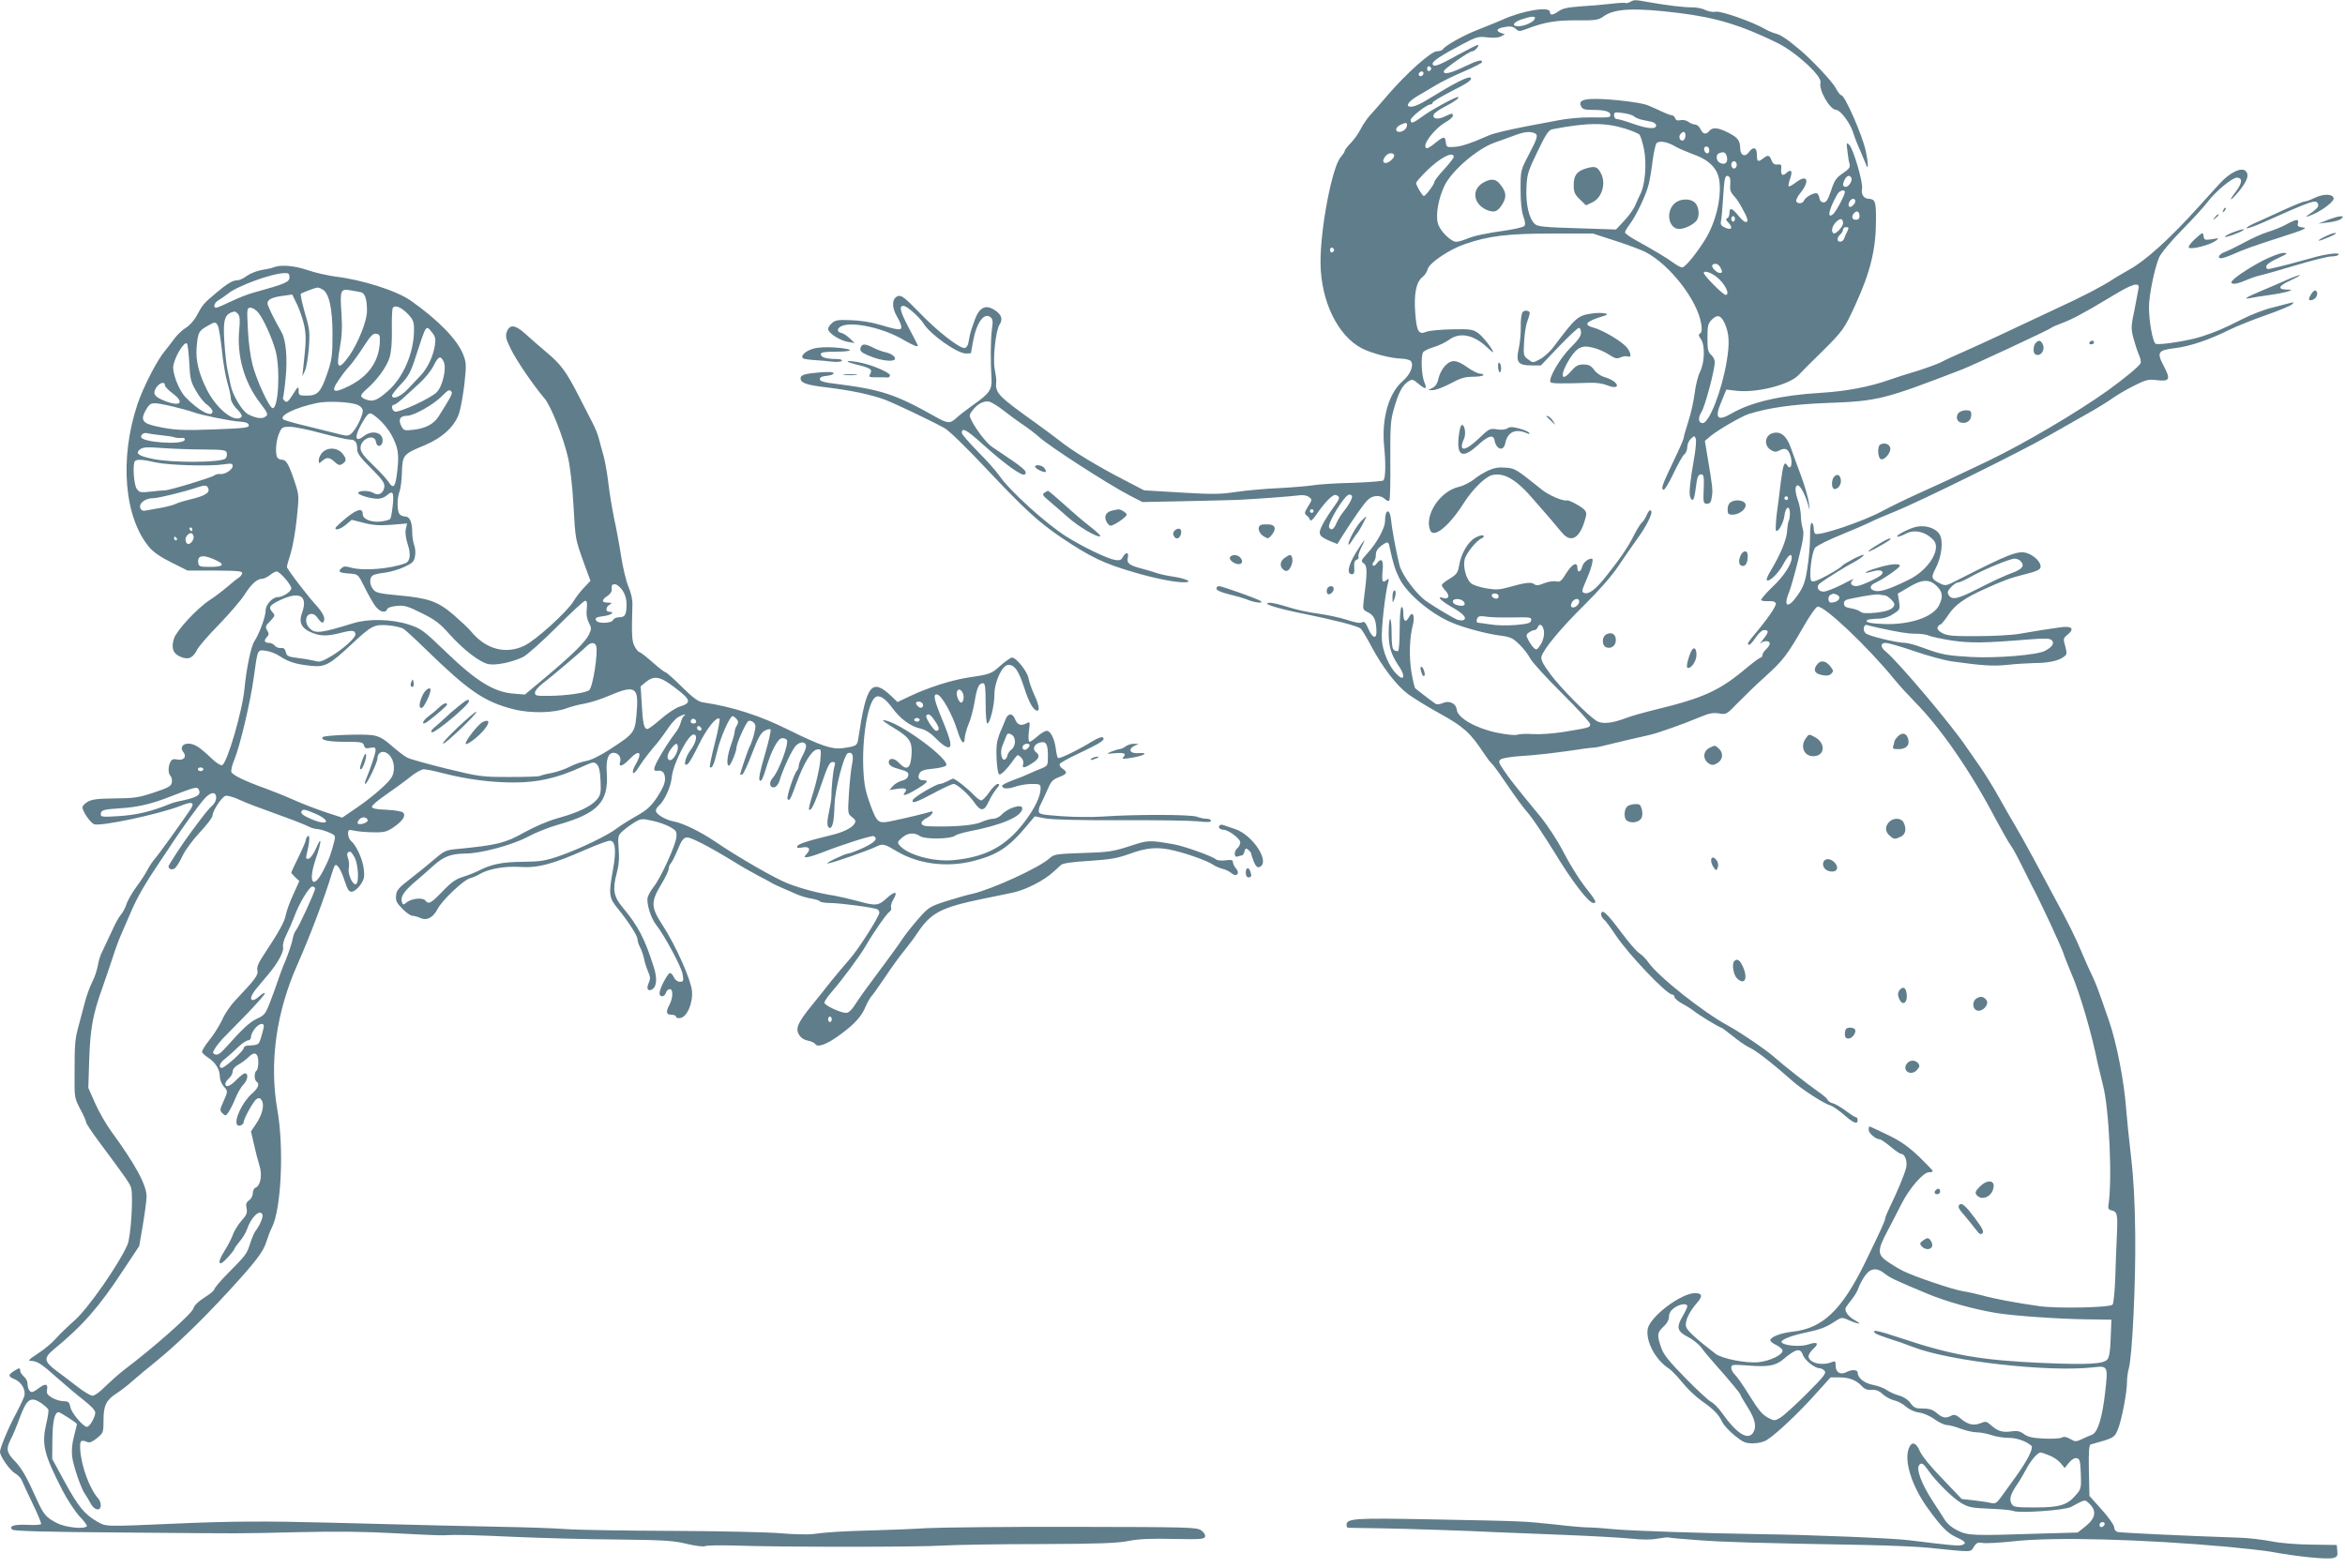 <?xml version="1.0" standalone="no"?>
<!DOCTYPE svg PUBLIC "-//W3C//DTD SVG 20010904//EN"
 "http://www.w3.org/TR/2001/REC-SVG-20010904/DTD/svg10.dtd">
<svg version="1.0" xmlns="http://www.w3.org/2000/svg"
 width="1280pt" height="856pt" viewBox="0 0 1280 856"
 preserveAspectRatio="xMidYMid meet">
<g transform="translate(0,856) scale(0.1,-0.1)"
fill="#607d8b" stroke="none">
<path d="M8897 8549 c-9 -5 -21 -8 -25 -5 -4 2 -41 0 -82 -5 -41 -5 -115 -11
-165 -14 -67 -5 -97 -11 -117 -26 -33 -23 -48 -24 -48 -4 0 32 -151 7 -260
-43 -25 -11 -83 -35 -130 -53 -80 -31 -181 -87 -195 -109 -3 -5 -18 -10 -32
-10 -31 0 -165 -119 -269 -240 -40 -47 -85 -98 -99 -113 -14 -16 -35 -47 -47
-70 -11 -23 -36 -58 -54 -77 -19 -19 -34 -39 -34 -44 0 -5 -10 -20 -21 -33
-47 -50 -113 -393 -111 -580 2 -207 94 -397 226 -465 52 -27 160 -55 215 -56
24 -1 48 -7 53 -14 16 -26 -4 -73 -47 -110 -75 -66 -114 -203 -100 -352 10
-97 8 -177 -4 -189 -4 -4 -80 -10 -167 -13 -88 -2 -184 -8 -214 -13 -30 -5
-116 -12 -190 -16 -74 -3 -180 -13 -235 -21 -85 -13 -130 -13 -300 -3 l-200
12 -100 52 c-145 74 -294 164 -360 218 -16 13 -73 55 -125 93 -218 156 -228
167 -222 234 1 8 -3 36 -8 62 -12 57 5 213 26 246 20 30 10 56 -28 80 -48 31
-82 14 -107 -53 -11 -30 -23 -66 -26 -80 -3 -14 -7 -36 -10 -50 -3 -14 -12
-25 -21 -25 -30 0 -149 93 -244 192 -77 79 -99 97 -116 92 -35 -9 -39 -59 -9
-110 14 -23 25 -50 25 -59 0 -20 -16 -18 -125 14 -39 12 -105 22 -151 23 -69
3 -85 0 -103 -16 -12 -11 -21 -25 -21 -32 0 -21 62 -62 105 -70 l40 -7 -27 26
c-15 14 -35 27 -44 29 -29 5 -27 27 3 39 62 24 227 -13 332 -75 56 -32 81 -43
81 -32 0 2 -23 46 -51 99 -47 90 -53 117 -27 117 18 0 86 -60 109 -96 36 -60
184 -164 232 -164 15 0 27 1 27 3 0 2 5 30 11 62 19 104 61 162 96 133 12 -10
14 -24 7 -68 -7 -54 -8 -172 -2 -267 4 -59 -12 -82 -99 -143 -35 -25 -78 -58
-94 -73 -34 -31 -47 -30 -119 11 -209 118 -292 146 -535 176 -68 8 -90 15 -90
26 0 10 12 16 38 18 20 2 37 8 37 14 0 7 -23 9 -74 5 -84 -7 -106 -14 -106
-32 0 -26 31 -37 142 -50 132 -16 241 -39 318 -67 52 -20 237 -107 325 -155
23 -12 118 -104 225 -218 216 -229 286 -293 412 -379 161 -108 231 -142 403
-192 102 -30 214 -53 264 -53 56 -1 23 18 -50 30 -35 5 -77 14 -94 20 -16 6
-54 17 -84 25 -69 18 -82 30 -75 60 8 30 -11 32 -27 3 -9 -17 -17 -20 -43 -16
-40 6 -179 73 -266 128 -112 71 -308 249 -363 329 -17 25 -70 85 -119 134 -48
49 -88 95 -88 102 0 33 26 18 117 -64 120 -108 214 -175 227 -162 17 17 -3 33
-180 151 -27 18 -83 89 -108 138 -17 32 -17 35 2 60 27 36 64 55 93 48 13 -4
47 -25 74 -46 28 -22 75 -57 105 -77 30 -20 72 -52 92 -70 60 -54 377 -258
494 -319 l70 -36 245 5 c134 3 260 6 279 7 99 5 290 19 325 24 26 4 47 1 59
-8 19 -14 19 -15 -4 -52 -20 -33 -21 -39 -8 -49 8 -6 17 -17 19 -25 3 -8 14 1
31 25 52 76 94 118 111 111 24 -9 22 -18 -15 -68 -18 -24 -44 -65 -58 -91 -28
-55 -23 -65 42 -93 l38 -15 26 42 c63 99 118 178 140 199 27 26 68 28 93 5 12
-11 21 -14 25 -7 4 6 6 104 5 218 -1 181 1 217 19 279 25 89 46 129 77 150 23
15 26 15 56 -10 41 -35 51 -33 33 9 -15 37 -19 142 -6 162 5 7 30 20 58 28 27
8 65 26 84 40 58 43 133 28 206 -40 19 -18 34 -31 34 -28 0 15 -55 85 -81 104
-30 21 -42 23 -143 21 -61 -1 -123 -7 -139 -13 -43 -18 -54 -1 -62 102 -8 104
5 170 40 197 12 9 25 29 28 43 8 33 119 108 202 136 129 45 236 58 475 58
l225 0 120 -39 c66 -21 140 -49 165 -61 133 -68 286 -264 306 -394 5 -30 3
-45 -6 -51 -10 -6 -9 -13 4 -31 24 -34 21 -129 -5 -180 -11 -22 -24 -75 -29
-117 -5 -42 -21 -112 -35 -155 -14 -43 -25 -83 -25 -89 0 -6 -24 -61 -54 -123
-63 -133 -70 -151 -57 -159 6 -4 30 35 54 86 24 51 51 99 60 107 10 7 17 26
17 41 0 15 9 35 20 45 18 17 20 17 26 0 4 -9 0 -58 -9 -108 -22 -125 -29 -191
-21 -211 12 -30 22 -16 29 41 9 71 13 83 32 83 12 0 15 -13 13 -67 -4 -90 -3
-93 19 -93 15 0 21 9 25 38 6 36 4 55 -25 226 l-13 79 32 27 c40 33 169 108
208 120 109 34 242 53 429 60 276 10 309 19 735 183 68 27 467 213 485 226 5
5 33 17 60 27 28 10 70 30 95 44 25 14 57 32 72 40 14 8 70 41 123 73 93 56
131 67 129 37 -1 -8 -11 -60 -22 -116 -20 -95 -21 -105 -7 -160 9 -32 22 -73
30 -91 8 -17 13 -38 9 -46 -5 -15 -90 -85 -179 -149 -168 -120 -453 -288 -650
-383 -228 -109 -254 -121 -385 -180 -69 -31 -156 -74 -195 -95 -103 -56 -345
-138 -367 -124 -4 3 -8 16 -8 29 0 13 -4 27 -10 30 -6 4 -10 -24 -10 -77 0
-46 -7 -123 -15 -172 -11 -73 -21 -99 -51 -143 -53 -78 -83 -69 -48 15 8 20
31 100 50 177 28 112 32 145 24 169 -5 16 -10 47 -10 70 -1 23 -7 59 -15 81
-18 50 -19 85 -2 85 15 0 43 -56 58 -111 7 -29 8 -27 3 13 -3 26 -22 94 -43
150 -21 57 -47 127 -57 156 -23 65 -58 91 -101 76 -40 -13 -45 -66 -9 -89 19
-13 29 -14 45 -6 31 17 47 13 59 -14 21 -46 9 -101 -13 -65 -15 24 -22 4 -34
-87 -6 -54 -17 -135 -23 -181 -5 -46 -7 -86 -4 -89 11 -12 41 41 46 81 6 51
30 61 30 13 0 -18 -3 -36 -6 -40 -3 -3 -7 -27 -9 -54 -2 -47 -36 -130 -91
-221 -15 -24 -23 -46 -20 -49 12 -13 62 35 89 85 28 52 47 66 47 37 0 -35 -45
-104 -108 -162 -36 -35 -62 -66 -59 -70 4 -4 23 -6 41 -5 22 2 36 -3 39 -12 5
-13 -43 -83 -122 -177 -32 -38 -37 -49 -22 -49 4 0 20 18 35 40 16 24 34 40
46 40 27 0 25 -12 -7 -52 -15 -18 -20 -27 -13 -20 19 16 50 15 50 -1 0 -8 -9
-22 -20 -32 -11 -10 -20 -24 -20 -32 0 -7 -4 -13 -9 -13 -5 0 -38 -24 -73 -53
-154 -130 -238 -168 -525 -237 -44 -11 -105 -28 -134 -39 -82 -31 -134 -36
-166 -16 -51 34 -196 181 -250 254 -41 55 -53 79 -49 96 10 40 106 156 237
285 77 76 149 158 183 210 32 47 75 110 97 140 56 76 93 150 81 162 -6 6 -14
-2 -22 -21 -7 -17 -19 -36 -27 -43 -8 -6 -28 -38 -44 -70 -33 -66 -77 -130
-156 -229 -55 -69 -92 -96 -117 -86 -13 5 -12 13 8 59 32 72 47 128 35 128
-22 0 -47 -21 -53 -45 -8 -30 -26 -34 -26 -5 0 36 -29 21 -61 -30 -26 -43 -34
-49 -55 -44 -13 3 -42 -1 -65 -10 -31 -13 -44 -14 -55 -5 -15 13 -51 8 -139
-17 -50 -14 -71 -15 -123 -6 -35 6 -72 18 -83 28 -26 23 -43 85 -35 127 6 34
67 109 96 119 8 3 11 9 7 14 -4 4 -24 0 -43 -11 -41 -22 -80 -89 -90 -155 -6
-36 -13 -46 -50 -69 -24 -14 -44 -30 -44 -35 0 -5 9 -20 21 -32 24 -25 17 -48
-12 -39 -42 14 -15 -15 45 -49 64 -36 87 -62 63 -72 -7 -2 -22 -1 -33 3 -26
11 -120 67 -169 101 -52 36 -131 141 -145 193 -16 60 -42 197 -47 252 -7 65
-33 58 -33 -9 0 -36 -45 -119 -93 -171 -39 -43 -40 -46 -23 -59 20 -14 20 -47
0 -201 -6 -50 -6 -52 25 -67 31 -17 42 -39 44 -97 3 -50 -20 -47 -43 6 -16 37
-23 44 -36 37 -10 -6 -38 -1 -82 14 -37 12 -107 27 -157 34 -49 6 -124 22
-165 36 -41 13 -86 24 -100 23 -50 -2 40 -31 187 -60 167 -34 293 -66 310 -81
7 -5 33 -49 58 -96 60 -113 137 -214 200 -261 28 -21 106 -69 173 -106 129
-71 168 -106 237 -211 20 -29 39 -56 44 -59 5 -3 35 -42 66 -88 83 -121 98
-141 143 -195 22 -26 84 -120 138 -207 95 -157 186 -275 211 -275 21 0 16 11
-48 92 -33 43 -85 127 -115 186 -33 64 -84 142 -127 195 -132 160 -172 211
-201 255 -27 41 -28 46 -13 57 9 6 63 15 119 18 57 3 162 15 233 25 72 11 139
20 150 20 11 0 38 5 60 11 38 10 178 43 255 60 43 10 184 60 269 96 50 21 72
25 104 20 39 -7 41 -6 101 56 34 35 101 100 150 144 98 88 123 121 211 275 33
58 67 106 76 108 36 7 276 -221 420 -398 24 -30 74 -84 109 -120 142 -143 305
-378 445 -645 32 -60 68 -123 80 -140 12 -16 38 -64 58 -105 20 -41 47 -95 60
-120 38 -69 165 -342 172 -370 4 -14 23 -60 41 -104 46 -104 113 -334 144
-491 5 -22 18 -76 29 -120 34 -128 52 -524 29 -660 -2 -13 4 -21 17 -23 32 -7
35 -21 30 -132 -3 -58 -7 -165 -9 -239 -3 -73 -9 -138 -15 -144 -16 -16 -301
-22 -400 -8 -128 18 -249 41 -309 58 -30 8 -77 19 -105 23 -58 9 -267 80 -331
112 -22 11 -60 34 -83 50 -56 38 -56 62 -2 164 23 44 58 111 78 151 43 85 119
173 150 173 11 0 21 3 21 6 0 4 -35 40 -77 81 -60 56 -100 84 -171 118 -51 25
-95 45 -98 45 -2 0 -4 -8 -4 -19 0 -18 39 -51 60 -51 6 0 33 -18 59 -40 26
-22 52 -40 59 -40 19 0 34 -39 27 -73 -7 -34 -51 -139 -91 -220 -13 -27 -24
-54 -24 -60 0 -11 -26 -69 -113 -247 -124 -252 -228 -351 -388 -370 -67 -7
-120 -27 -126 -46 -2 -5 12 -18 32 -27 19 -9 35 -23 35 -31 0 -23 -68 -56
-131 -63 -67 -7 -200 19 -235 46 -104 80 -155 126 -161 148 -7 30 16 79 60
130 32 36 29 53 -11 53 -76 0 -245 -128 -258 -195 -12 -67 42 -170 116 -217
15 -10 48 -45 74 -77 26 -33 73 -77 104 -99 66 -46 94 -75 113 -116 8 -17 38
-49 67 -73 46 -37 59 -43 100 -43 28 0 59 7 77 19 48 29 174 148 264 249 l83
92 49 0 c54 0 93 -16 123 -49 14 -15 30 -21 53 -19 23 1 40 -5 60 -24 16 -14
43 -29 61 -33 19 -4 48 -19 65 -34 19 -17 48 -30 73 -33 23 -3 60 -19 84 -37
24 -17 54 -31 66 -31 13 0 47 -9 76 -20 29 -11 69 -20 89 -20 20 0 56 -7 79
-15 23 -8 65 -15 92 -15 44 0 93 -16 125 -42 15 -12 -18 -79 -86 -173 -28 -39
-63 -87 -78 -108 -25 -34 -31 -38 -58 -32 -16 4 -59 10 -93 14 l-64 7 -105
110 c-63 64 -113 126 -124 152 -21 49 -45 54 -60 14 -27 -68 17 -207 104 -327
73 -101 107 -135 154 -157 51 -23 60 -34 33 -43 -19 -6 -55 -3 -290 26 -85 11
-544 30 -805 33 -311 5 -706 18 -805 27 -58 6 -120 10 -137 10 -18 -1 -102 6
-185 16 -175 18 -152 18 -683 28 -410 8 -455 5 -455 -30 0 -8 3 -15 8 -16 4 0
86 -2 182 -3 158 -3 470 -13 625 -21 33 -1 191 -8 350 -14 160 -6 333 -16 385
-21 64 -7 113 -7 149 0 29 5 56 8 60 6 3 -2 78 -9 166 -15 149 -11 305 -15
910 -26 132 -3 285 -9 340 -15 247 -25 229 -26 249 5 15 23 23 26 48 21 16 -3
92 1 167 9 222 25 704 12 1171 -30 96 -9 200 -21 230 -26 146 -27 310 -44 346
-35 21 6 25 12 22 39 l-3 32 -137 2 c-84 1 -170 8 -220 18 -46 9 -126 19 -178
20 -299 10 -647 27 -662 31 -10 3 -18 14 -18 26 0 11 -30 54 -67 95 l-68 76
-3 139 c-2 105 1 139 10 142 124 34 129 36 147 79 21 48 51 204 51 261 0 21 4
55 10 75 19 68 38 473 35 731 -2 177 -9 307 -23 425 -11 94 -23 213 -27 265
-10 142 -52 358 -92 473 -64 186 -71 203 -92 248 -12 24 -38 81 -57 127 -35
84 -77 169 -158 317 -23 44 -73 136 -110 205 -37 69 -80 145 -95 170 -15 25
-54 92 -86 150 -32 58 -81 137 -109 177 -28 40 -60 86 -71 102 -78 118 -378
473 -442 524 -30 24 -30 47 0 47 13 0 83 -20 156 -45 72 -25 162 -49 199 -55
170 -24 231 -28 307 -20 44 5 112 9 150 10 76 0 130 12 160 34 18 13 18 18 8
58 -12 41 -11 44 14 64 38 32 22 48 -41 39 -67 -9 -135 -20 -221 -35 -38 -7
-142 -13 -230 -13 -133 -1 -165 2 -192 16 -21 11 -30 22 -27 32 4 8 10 15 15
15 5 0 25 24 44 53 36 55 89 92 195 140 104 47 143 62 224 82 61 15 82 25 84
38 5 25 -33 64 -73 77 -48 16 -98 -3 -378 -146 -66 -34 -68 -34 -100 -18 -46
24 -48 31 -20 84 32 62 42 151 19 184 -23 36 -85 53 -137 37 -46 -14 -112 -51
-89 -51 8 1 26 7 40 15 48 27 111 13 154 -34 44 -48 -26 -162 -133 -215 -101
-50 -157 -69 -186 -62 -33 8 -32 30 3 45 43 20 132 81 132 92 0 15 -54 10
-125 -12 -70 -21 -87 -36 -21 -18 38 11 61 3 48 -16 -11 -17 -116 -65 -139
-65 -30 0 -39 18 -17 36 11 8 -16 -3 -59 -26 -43 -22 -90 -40 -103 -40 -32 0
-44 29 -18 47 38 28 143 93 182 113 23 12 46 28 54 37 7 9 -14 2 -49 -15 -34
-18 -64 -36 -68 -41 -3 -6 -39 -29 -81 -52 -52 -29 -79 -38 -86 -31 -16 16 0
157 20 182 10 11 71 42 138 69 66 27 138 58 160 69 21 11 84 38 139 60 134 54
679 323 835 412 69 40 166 94 215 122 50 28 110 65 135 83 25 18 78 49 118 69
63 32 79 36 120 31 75 -9 82 2 43 76 -40 77 -34 87 66 99 79 10 185 46 293
100 41 20 131 56 200 80 69 24 132 50 140 58 13 12 13 13 -5 9 -11 -3 -56 -15
-100 -26 -44 -10 -118 -39 -165 -63 -105 -53 -147 -71 -225 -96 -66 -22 -228
-47 -248 -39 -16 6 -37 121 -37 202 0 62 30 209 55 269 10 23 62 86 125 150
60 61 124 131 142 156 41 54 132 130 157 130 33 0 31 -28 -4 -75 -46 -60 -31
-57 18 3 45 56 55 88 35 108 -23 23 -85 -7 -139 -65 -24 -27 -78 -86 -119
-131 -154 -171 -287 -292 -376 -341 -46 -26 -96 -56 -111 -67 -16 -10 -61 -35
-101 -56 -40 -20 -81 -41 -90 -45 -16 -8 -252 -119 -417 -196 -38 -18 -117
-54 -175 -80 -58 -25 -116 -52 -130 -60 -26 -14 -114 -45 -180 -64 -19 -5 -66
-21 -105 -34 -113 -40 -242 -64 -381 -72 -213 -13 -373 -50 -480 -111 -80 -47
-97 -28 -58 63 l27 66 60 -7 c110 -11 286 34 335 87 11 12 64 66 119 119 124
123 129 130 190 263 83 181 113 305 113 466 0 101 -4 112 -43 114 -25 2 -39
25 -33 56 6 33 -48 217 -70 238 -15 15 -16 13 -10 -34 3 -27 8 -60 12 -71 4
-17 -3 -27 -37 -50 -36 -24 -46 -39 -64 -94 -17 -50 -26 -65 -41 -65 -11 0
-20 8 -22 20 -2 11 -7 24 -12 28 -10 11 -66 -18 -73 -38 -7 -17 -33 -20 -42
-5 -4 6 7 28 24 49 52 65 35 102 -25 56 -19 -15 -38 -25 -41 -22 -2 3 1 21 8
41 15 43 7 56 -21 31 -22 -20 -31 -9 -27 30 2 15 -3 19 -21 17 -16 -2 -25 4
-32 22 -11 30 -19 32 -46 11 -29 -22 -34 -18 -34 20 0 41 -20 47 -44 14 -19
-28 -46 -18 -47 18 -1 46 -12 61 -64 88 -57 29 -87 32 -105 10 -18 -22 -35
-18 -48 10 -6 14 -20 25 -29 25 -10 0 -27 7 -37 15 -11 8 -29 12 -43 9 -16 -4
-25 -1 -29 10 -3 9 -11 16 -16 16 -6 0 -32 9 -57 21 -25 12 -59 27 -76 34 -35
15 -197 35 -287 35 -71 0 -93 -12 -77 -42 7 -14 21 -18 62 -18 66 0 97 -9 97
-26 0 -16 0 -16 -110 -15 -47 1 -123 -6 -170 -15 -47 -9 -128 -24 -180 -34
-106 -21 -175 -37 -205 -50 -95 -42 -149 -60 -187 -62 -40 -3 -43 -1 -46 25
-4 34 -11 34 -57 -3 -42 -34 -55 -37 -55 -15 0 28 64 102 108 126 23 13 42 29
42 36 0 17 -2 16 -44 -3 -39 -19 -69 -13 -60 11 4 9 33 29 65 45 49 25 82 50
66 50 -15 0 -141 -68 -186 -101 -59 -43 -71 -47 -71 -24 0 16 87 84 108 85 6
0 12 4 12 10 0 5 45 32 99 60 91 45 119 65 109 75 -11 12 -87 -27 -243 -123
-27 -17 -61 -32 -75 -34 -43 -5 -29 24 26 57 29 16 76 45 105 62 30 18 98 51
152 74 53 23 97 45 97 50 0 16 -24 10 -99 -26 -75 -36 -116 -45 -109 -22 5 14
138 107 154 107 13 0 39 28 32 35 -2 2 -52 -23 -111 -55 -109 -61 -137 -70
-137 -47 0 14 52 48 165 107 74 39 84 42 133 36 33 -4 61 -2 75 5 l21 12 -23
8 c-30 12 -20 25 26 32 27 5 42 2 56 -10 17 -16 21 -16 65 1 93 35 156 46 271
45 101 -1 117 2 143 21 60 44 170 49 413 19 202 -25 340 -67 536 -163 102 -50
245 -182 236 -216 -11 -42 52 -150 86 -150 22 0 77 -73 92 -123 7 -23 24 -67
38 -97 13 -30 27 -64 31 -74 15 -44 15 -3 0 70 -17 82 -114 304 -133 304 -6 0
-19 17 -30 38 -17 34 -128 152 -193 207 -72 61 -107 84 -133 91 -16 4 -43 15
-60 25 -66 39 -240 100 -268 95 -16 -3 -41 1 -58 9 -16 9 -49 15 -72 15 -44
-1 -140 11 -242 29 -72 13 -75 13 -98 0z m-519 -91 c-6 -17 -51 -39 -85 -41
-43 -3 -37 20 9 36 54 19 81 21 76 5z m-566 -273 c0 -5 -5 -11 -11 -13 -6 -2
-11 4 -11 13 0 9 5 15 11 13 6 -2 11 -8 11 -13z m-42 -23 c0 -13 -12 -22 -22
-16 -10 6 -1 24 13 24 5 0 9 -4 9 -8z m1150 -238 c8 -7 27 -15 43 -18 15 -3
38 -8 52 -11 14 -3 25 -12 25 -20 0 -22 -46 -19 -128 10 -39 14 -78 25 -87 25
-8 0 -15 9 -15 20 0 18 5 19 48 13 26 -3 54 -11 62 -19z m-1240 -47 c0 -19
-21 -37 -42 -37 -25 0 -22 25 5 38 30 14 37 14 37 -1z m1190 -19 c36 -11 71
-26 78 -32 7 -7 18 -44 26 -82 15 -79 6 -187 -18 -239 -8 -16 -23 -48 -32 -70
-10 -21 -37 -59 -61 -83 l-42 -45 -212 7 c-176 5 -215 9 -230 22 -33 29 -51
108 -47 197 3 76 8 91 60 199 44 92 61 118 80 122 191 37 288 38 398 4z m-496
-24 c24 -9 20 -25 -29 -118 -45 -86 -45 -87 -45 -190 0 -67 5 -119 15 -147 11
-30 12 -46 5 -53 -6 -6 -48 -16 -93 -23 -125 -18 -180 -30 -221 -47 -21 -9
-47 -16 -57 -16 -29 0 -88 58 -100 99 -14 47 2 136 36 208 41 83 181 203 275
235 25 9 70 25 100 36 57 22 87 26 114 16z m826 -13 c0 -11 -5 -23 -11 -27
-16 -9 -30 18 -17 33 15 19 28 16 28 -6z m-55 -61 c17 -10 59 -28 94 -41 91
-32 137 -79 146 -146 13 -97 -22 -235 -82 -328 -51 -80 -106 -145 -121 -145
-8 0 -30 12 -49 26 -32 24 -97 63 -210 126 -29 16 -53 34 -53 39 0 6 11 25 24
42 37 48 94 169 106 224 6 26 16 84 21 128 6 43 15 85 21 93 14 16 60 8 103
-18z m185 -21 c0 -24 -23 -21 -28 4 -2 10 3 17 12 17 10 0 16 -9 16 -21z
m-1720 -29 c0 -14 -30 -40 -46 -40 -19 0 -18 19 2 41 15 17 44 16 44 -1z
m1816 -6 c8 -31 -11 -47 -38 -33 -21 11 -24 45 -5 52 26 11 37 6 43 -19z
m-1491 -1 c0 -6 -24 -36 -52 -67 -29 -31 -53 -62 -53 -68 0 -13 -48 -78 -58
-78 -8 0 -42 57 -42 71 0 6 25 34 55 64 73 73 150 113 150 78z m1545 -43 c0
-11 -7 -20 -15 -20 -8 0 -15 9 -15 20 0 11 7 20 15 20 8 0 15 -9 15 -20z m-37
-72 c2 -7 3 -26 1 -43 -2 -20 4 -37 18 -52 21 -22 33 -41 64 -101 28 -52 4
-61 -35 -12 -37 46 -51 50 -51 16 0 -13 -6 -26 -12 -28 -9 -3 -8 -9 5 -22 31
-32 17 -47 -25 -25 -14 8 -18 17 -14 33 3 13 8 68 11 122 7 108 10 124 24 124
5 0 11 -6 14 -12z m662 2 c9 -14 -13 -50 -30 -50 -18 0 -19 14 -5 41 12 21 25
25 35 9z m-35 -79 c0 -16 -49 -108 -64 -120 -35 -29 -24 25 22 107 12 22 42
31 42 13z m50 -66 c-7 -8 -16 -15 -21 -15 -13 0 -11 24 3 38 18 18 35 -3 18
-23z m30 -66 c0 -12 -7 -19 -20 -19 -22 0 -26 20 -8 38 15 15 28 6 28 -19z
m-680 -14 c0 -8 -4 -15 -10 -15 -5 0 -10 7 -10 15 0 8 5 15 10 15 6 0 10 -7
10 -15z m590 -24 c0 -20 -43 -64 -53 -54 -13 12 -7 37 14 60 24 24 39 22 39
-6z m30 -26 c0 -3 -4 -13 -9 -23 -5 -9 -12 -25 -15 -34 -6 -21 -36 -24 -36 -4
0 7 7 19 15 26 8 7 15 19 15 26 0 8 7 14 15 14 8 0 15 -2 15 -5z m-2808 -120
c0 -5 -5 -11 -11 -13 -6 -2 -11 4 -11 13 0 9 5 15 11 13 6 -2 11 -8 11 -13z
m2108 -94 c13 -26 13 -31 -3 -31 -18 0 -49 34 -40 43 12 13 32 7 43 -12z m-20
-53 c45 -35 76 -98 49 -98 -14 0 -119 106 -119 120 0 15 38 3 70 -22z m43
-251 c26 -56 29 -110 12 -210 -27 -162 -96 -337 -131 -337 -24 0 -27 28 -6 62
20 33 72 229 72 272 0 12 -9 29 -20 39 -17 14 -20 29 -20 92 0 67 3 79 24 100
30 30 49 24 69 -18z m-2033 -948 c0 -15 -20 -50 -47 -83 -13 -15 -30 -44 -38
-62 -14 -34 -28 -43 -40 -24 -12 20 85 180 110 180 8 0 15 -5 15 -11z m2380
-9 c0 -5 -4 -10 -10 -10 -5 0 -10 5 -10 10 0 6 5 10 10 10 6 0 10 -4 10 -10z
m-2590 -70 c0 -5 -4 -10 -10 -10 -5 0 -10 5 -10 10 0 6 5 10 10 10 6 0 10 -4
10 -10z m415 -197 c20 -92 29 -121 54 -172 42 -83 171 -192 285 -240 65 -28
192 -62 265 -71 55 -7 69 -14 103 -47 22 -21 49 -55 60 -77 11 -21 89 -107
174 -191 85 -84 154 -160 154 -169 0 -18 -5 -19 -145 -42 -57 -9 -128 -14
-165 -12 -36 3 -75 1 -87 -3 -13 -5 -58 0 -113 11 -112 23 -213 80 -218 124
-4 36 -42 54 -78 37 -14 -6 -31 -8 -37 -4 -10 6 -83 61 -111 84 -5 4 -14 45
-22 90 -13 86 -11 184 8 257 13 50 -2 80 -21 43 -18 -33 -31 -25 -31 20 0 24
-4 38 -10 34 -6 -4 -10 -55 -10 -120 0 -63 -4 -116 -8 -119 -4 -2 -14 -1 -22
4 -10 6 -14 31 -14 89 0 45 -3 81 -8 81 -4 0 -8 -33 -8 -74 0 -78 13 -119 55
-182 40 -58 29 -88 -15 -41 -39 41 -72 119 -77 182 -5 54 17 250 34 315 6 21
4 23 -9 13 -22 -19 -27 -7 -21 53 6 57 -7 72 -33 37 -7 -10 -16 -15 -20 -10
-4 4 -2 13 4 19 7 7 12 24 12 39 0 18 9 34 28 48 36 27 41 26 47 -6z m3443
-75 c26 -26 13 -45 -48 -67 -34 -12 -113 -49 -177 -82 -119 -61 -148 -67 -167
-37 -8 13 -5 23 14 43 13 14 30 25 38 25 8 0 39 14 69 31 67 38 211 98 239 99
11 0 25 -5 32 -12z m-457 -137 c33 -33 36 -58 14 -104 -31 -65 -156 -108 -298
-104 -80 3 -108 9 -95 22 3 3 27 6 54 7 33 0 61 8 87 25 38 24 39 26 33 68
l-7 44 58 34 c74 45 114 47 154 8z m-2391 -57 c0 -9 -7 -14 -17 -12 -25 5 -28
28 -4 28 12 0 21 -6 21 -16z m1844 10 c33 -13 11 -44 -30 -44 -17 0 -19 36 -1
43 6 3 13 6 14 6 1 1 8 -2 17 -5z m262 -4 c16 0 54 -35 54 -49 0 -24 -34 -39
-100 -46 -51 -5 -75 -4 -86 6 -8 7 -32 15 -52 18 -28 5 -37 11 -37 26 0 15 10
22 40 27 93 19 141 25 153 22 8 -2 20 -4 28 -4z m-2297 -34 c16 -19 -1 -29
-34 -20 -14 3 -25 12 -25 20 0 18 44 18 59 0z m631 0 c0 -18 -27 -39 -40 -31
-7 4 -7 12 0 26 12 22 40 26 40 5z m-367 -87 c100 2 108 1 105 -16 -3 -15 -17
-19 -83 -25 -44 -4 -107 -3 -140 3 -33 5 -63 9 -67 9 -13 0 -9 28 5 34 6 3 26
2 42 -1 17 -3 79 -5 138 -4z m175 -80 c1 -21 -5 -47 -18 -67 -18 -29 -23 -32
-36 -21 -8 7 -22 26 -31 43 -14 27 -14 31 3 43 10 7 23 13 30 13 6 0 15 7 18
16 10 26 31 10 34 -27z m1827 23 c116 -25 159 -32 206 -32 28 0 59 -5 70 -11
11 -5 66 -17 122 -26 104 -15 178 -14 422 6 88 7 113 6 124 -4 17 -17 3 -38
-38 -59 -43 -22 -259 -40 -399 -33 -137 8 -160 12 -267 51 -38 14 -81 26 -95
26 -50 1 -202 38 -217 53 -18 17 -10 52 10 44 6 -2 35 -9 62 -15z m32 -3525
c29 -23 55 -36 233 -110 105 -44 257 -86 380 -106 94 -15 334 -32 490 -34
l135 -2 -4 -100 c-2 -69 -8 -105 -18 -117 -22 -25 -105 -30 -358 -19 -335 15
-491 42 -774 137 -123 41 -160 48 -135 25 5 -5 38 -17 74 -29 36 -11 97 -32
135 -47 198 -77 743 -138 982 -110 79 9 80 7 64 -135 -16 -142 -41 -221 -72
-233 -13 -5 -39 -16 -57 -25 -31 -14 -35 -14 -62 2 -21 12 -35 14 -47 7 -10
-5 -54 -7 -98 -5 -61 3 -87 9 -108 25 -22 16 -36 19 -71 14 -46 -7 -74 2 -113
38 -20 17 -26 18 -52 7 -38 -15 -70 -8 -110 26 -24 20 -34 23 -50 15 -30 -16
-47 -13 -79 14 -22 19 -41 25 -76 25 -39 0 -49 4 -68 30 -14 19 -37 34 -62 41
-23 6 -53 20 -68 30 -14 11 -48 23 -74 28 -48 9 -84 38 -84 67 0 17 -33 18
-61 3 -32 -17 -59 -2 -59 33 0 25 -3 29 -17 23 -53 -23 -124 -9 -131 27 -2 9
9 28 24 42 36 32 25 43 -25 26 -42 -14 -127 -8 -145 10 -13 13 48 38 136 56
75 16 107 28 156 61 32 21 36 22 70 7 57 -25 81 -27 40 -4 -41 22 -63 54 -52
73 4 6 20 28 35 47 15 19 30 46 34 60 5 14 19 42 33 62 30 45 65 50 109 15z
m-1077 -179 c0 -6 -12 -31 -26 -55 -35 -60 -29 -82 29 -112 27 -13 61 -41 75
-60 14 -20 47 -59 72 -87 80 -90 140 -162 140 -169 0 -3 18 -34 40 -69 42 -66
50 -109 27 -141 -29 -39 -90 1 -167 110 -19 28 -47 55 -61 62 -13 7 -77 65
-140 130 -92 94 -119 128 -132 167 -23 68 -22 80 13 113 19 17 30 38 30 55 0
17 9 33 28 47 30 22 72 28 72 9z m631 -265 c10 -30 65 -73 91 -73 9 0 21 -7
28 -15 10 -12 -7 -33 -98 -124 -61 -61 -125 -119 -143 -130 -30 -18 -34 -19
-63 -4 -38 20 -54 39 -117 140 -28 45 -59 89 -70 99 -10 9 -19 26 -19 36 0 18
5 19 89 13 110 -9 152 -2 194 33 70 59 94 64 108 25z m1345 -549 c22 -8 49
-27 62 -42 l22 -27 23 29 c15 18 30 27 42 25 18 -4 20 -14 23 -85 3 -76 1 -84
-24 -113 -49 -58 -89 -71 -223 -71 -111 0 -121 2 -131 20 -14 25 -6 53 30 105
15 22 37 60 50 84 23 45 62 91 78 91 5 0 27 -7 48 -16z m-662 -80 c41 -60 133
-151 181 -180 41 -24 59 -27 157 -31 61 -2 118 -8 127 -12 28 -14 282 3 316
22 80 43 73 42 100 17 40 -38 34 -78 -19 -121 l-45 -36 -212 -6 c-361 -12
-388 -11 -445 18 -34 17 -58 38 -74 66 -14 22 -40 63 -59 91 -62 95 -95 181
-74 201 12 13 22 7 47 -29z m964 -296 c-6 -18 -28 -21 -28 -4 0 9 7 16 16 16
9 0 14 -5 12 -12z"/>
<path d="M8656 7640 c-49 -15 -66 -38 -66 -90 0 -39 5 -51 34 -79 l33 -32 36
17 c52 25 74 103 46 157 -20 38 -32 42 -83 27z"/>
<path d="M8093 7561 c-62 -38 -50 -116 22 -147 42 -17 59 -11 86 32 24 39 21
66 -12 107 -24 32 -52 34 -96 8z"/>
<path d="M9135 7444 c-44 -48 -24 -134 31 -134 29 0 75 22 94 45 18 22 15 73
-6 96 -27 29 -89 26 -119 -7z"/>
<path d="M7608 5334 c-5 -4 -8 -21 -7 -38 0 -30 0 -30 10 -7 11 27 8 57 -3 45z"/>
<path d="M7756 4898 c8 -27 12 -33 19 -27 7 8 -7 49 -17 49 -5 0 -6 -10 -2
-22z"/>
<path d="M12635 7480 c-22 -11 -47 -20 -55 -20 -8 0 -64 -23 -125 -51 -60 -28
-130 -59 -154 -70 -24 -11 -41 -22 -38 -25 3 -3 41 10 84 29 285 127 296 130
306 102 6 -13 -9 -29 -59 -62 -12 -8 -5 -8 18 1 60 23 130 76 126 94 -5 24
-55 25 -103 2z"/>
<path d="M12136 7413 c-6 -14 -5 -15 5 -6 7 7 10 15 7 18 -3 3 -9 -2 -12 -12z"/>
<path d="M12089 7373 c-13 -16 -12 -17 4 -4 9 7 17 15 17 17 0 8 -8 3 -21 -13z"/>
<path d="M12705 7359 l-50 -20 55 7 c30 3 62 12 70 20 12 12 12 14 -5 13 -11
0 -42 -9 -70 -20z"/>
<path d="M12480 7335 c-25 -14 -70 -32 -100 -41 -30 -9 -89 -35 -130 -58 -41
-22 -88 -45 -104 -51 -32 -11 -47 -35 -22 -35 8 0 35 9 58 19 70 31 115 47
273 98 120 38 143 49 117 51 -28 3 -33 7 -29 23 7 25 -8 24 -63 -6z"/>
<path d="M12195 7294 c-22 -8 -44 -19 -50 -25 -11 -11 64 14 93 30 24 15 4 12
-43 -5z"/>
<path d="M11982 7256 c-26 -24 -39 -43 -34 -48 12 -12 112 14 144 36 23 16 22
17 -19 10 -38 -6 -42 -4 -45 17 -3 23 -4 22 -46 -15z"/>
<path d="M12680 7263 c-49 -26 -19 -21 45 8 23 10 32 17 20 17 -11 0 -40 -12
-65 -25z"/>
<path d="M12355 7139 c-87 -45 -175 -105 -175 -120 0 -14 31 -10 76 10 23 10
57 22 75 26 19 4 108 29 198 56 90 27 178 49 197 49 18 0 36 4 39 10 9 14 -76
3 -155 -21 -60 -17 -165 -45 -217 -56 -17 -4 -23 -1 -23 11 0 11 22 27 63 46
54 25 58 29 32 29 -16 1 -66 -18 -110 -40z"/>
<path d="M1495 7101 c-11 -5 -41 -11 -66 -15 -25 -4 -61 -18 -80 -31 -18 -14
-41 -25 -52 -25 -26 0 -54 -16 -117 -69 -68 -57 -74 -64 -105 -122 -14 -27
-39 -55 -58 -67 -19 -11 -47 -37 -63 -58 -16 -22 -40 -53 -54 -70 -42 -49
-119 -199 -150 -292 -99 -297 -72 -619 66 -781 23 -27 65 -55 122 -83 l86 -43
150 0 c127 -1 150 -3 148 -15 -2 -8 -10 -19 -18 -23 -7 -4 -35 -26 -61 -49
-27 -23 -70 -56 -98 -74 -67 -43 -180 -165 -195 -209 -17 -52 -6 -84 36 -101
42 -18 67 -7 90 39 9 18 62 79 119 137 56 58 119 131 139 162 37 59 69 88 97
88 9 0 28 9 42 20 14 11 30 20 37 20 17 0 80 -72 80 -92 0 -18 -47 -48 -73
-48 -30 0 -67 -41 -67 -73 0 -33 -34 -126 -62 -169 -18 -27 -43 -149 -53 -253
-11 -125 -95 -412 -123 -423 -8 -2 -35 15 -60 40 -63 60 -91 78 -125 78 -31 0
-45 -23 -27 -45 21 -25 4 -48 -30 -42 -23 5 -32 2 -40 -13 -13 -25 -13 -63 1
-77 6 -6 9 -21 7 -34 -3 -21 -17 -29 -98 -56 -84 -28 -108 -31 -213 -32 -93
-1 -125 -5 -148 -18 -16 -10 -29 -23 -29 -30 0 -22 43 -85 64 -93 36 -13 356
55 473 101 64 26 79 19 50 -24 -68 -99 -173 -245 -193 -267 -12 -14 -29 -40
-39 -59 -9 -18 -36 -60 -60 -92 -24 -33 -49 -76 -55 -97 -7 -20 -21 -46 -31
-57 -10 -11 -32 -51 -49 -90 -18 -38 -40 -86 -50 -106 -11 -19 -22 -55 -26
-80 -4 -24 -17 -65 -31 -91 -13 -26 -29 -71 -37 -100 -8 -29 -23 -87 -34 -128
-23 -83 -25 -101 -25 -280 -1 -122 0 -126 31 -185 18 -33 32 -65 32 -72 0 -7
33 -56 73 -110 147 -197 167 -226 173 -250 12 -48 -2 -266 -20 -308 -46 -106
-214 -348 -289 -414 -35 -31 -82 -76 -103 -100 -21 -24 -66 -61 -99 -82 -46
-30 -55 -39 -37 -39 35 0 59 -16 147 -95 44 -39 108 -93 143 -120 38 -30 62
-55 62 -67 0 -25 -31 -78 -45 -78 -21 0 -85 76 -91 108 -6 28 -11 32 -38 32
-17 0 -45 9 -62 19 -26 16 -31 24 -27 45 6 32 -11 34 -47 6 -14 -11 -30 -20
-36 -20 -13 0 -24 22 -24 49 0 10 -9 26 -20 36 -11 10 -20 24 -20 32 0 17 -5
16 -35 -3 -32 -21 -31 -29 5 -44 37 -15 61 -58 53 -91 -4 -13 -24 -56 -45 -96
-41 -75 -88 -188 -88 -209 0 -25 53 -100 81 -117 16 -9 33 -26 38 -39 5 -13
32 -70 59 -127 28 -57 49 -108 46 -112 -2 -4 -35 -6 -73 -4 -74 3 -104 -6 -84
-26 8 -8 174 -13 610 -16 717 -6 588 -6 949 2 207 5 374 3 530 -6 126 -7 245
-12 264 -11 72 4 151 2 395 -9 138 -6 385 -13 550 -14 262 -3 311 -6 384 -24
48 -11 91 -17 100 -12 9 4 81 5 161 3 249 -9 1009 -9 1140 0 69 4 307 8 530 8
317 1 421 5 480 17 54 11 122 14 245 11 153 -3 170 -1 173 14 2 9 -8 24 -23
34 -24 16 -81 17 -688 18 -364 1 -727 -3 -807 -7 -80 -5 -210 -10 -290 -12
-178 -5 -258 -10 -330 -20 -30 -4 -111 -2 -180 4 -69 6 -334 12 -590 13 -256
1 -519 5 -585 10 -66 5 -219 10 -340 12 -212 4 -370 8 -950 23 -338 9 -537 8
-830 -5 -397 -17 -384 -18 -435 11 -68 39 -102 80 -177 217 l-68 125 1 105 c1
100 12 150 34 150 9 0 100 -59 100 -65 0 -2 -7 -32 -16 -66 -11 -41 -14 -80
-10 -113 7 -53 51 -180 72 -206 6 -8 19 -30 28 -47 20 -39 56 -46 56 -11 0 12
-6 29 -14 37 -47 53 -92 175 -98 266 -3 52 3 57 42 41 9 -4 29 5 50 23 34 28
35 31 35 98 0 80 15 110 73 147 20 13 60 43 87 68 28 24 86 73 130 108 108 88
245 220 384 371 154 167 199 225 215 280 8 26 21 60 30 77 51 99 67 433 30
642 -45 259 -7 534 112 800 66 149 147 363 185 490 6 19 13 39 16 43 10 17 33
-17 53 -79 19 -55 25 -65 43 -62 12 2 32 19 45 38 20 30 23 42 17 90 -7 53
-41 126 -70 150 -8 7 -15 24 -15 38 0 23 2 24 38 16 20 -4 67 -8 103 -8 57 -1
71 3 108 28 50 35 68 63 51 80 -6 6 -47 13 -90 15 -59 2 -80 7 -80 17 0 7 34
36 75 64 41 28 100 71 130 95 30 25 65 45 78 45 13 0 59 -9 103 -21 133 -34
263 -51 389 -51 133 0 236 24 368 84 64 29 69 30 85 15 12 -12 18 -39 20 -90
3 -62 1 -76 -18 -100 -30 -37 -100 -72 -212 -103 -58 -16 -129 -47 -189 -80
-101 -57 -146 -68 -362 -89 -64 -6 -72 -10 -128 -58 -34 -29 -93 -77 -132
-107 -61 -47 -73 -61 -75 -89 -3 -28 3 -41 34 -72 21 -22 46 -39 56 -39 9 0
29 -5 43 -12 35 -16 69 2 94 50 25 48 143 160 179 168 15 4 36 13 47 20 48 30
139 46 222 41 97 -7 180 15 359 94 62 27 121 49 133 49 30 0 36 -53 17 -157
-25 -138 -23 -154 30 -218 57 -71 104 -144 104 -164 0 -9 6 -28 14 -43 8 -15
17 -42 21 -60 3 -18 13 -50 22 -71 13 -30 14 -42 4 -63 -13 -29 -7 -46 14 -38
29 12 35 59 13 126 -49 154 -84 222 -171 326 -47 56 -54 96 -32 179 13 47 16
85 12 138 -5 69 -4 74 21 97 15 14 44 35 65 48 36 21 41 22 98 9 34 -7 77 -23
97 -34 33 -19 37 -25 34 -55 -3 -43 -85 -222 -122 -269 -16 -20 -31 -47 -35
-61 -7 -32 17 -111 45 -147 48 -61 139 -231 146 -271 6 -38 5 -42 -15 -42 -13
0 -26 10 -33 25 -6 14 -16 24 -22 22 -14 -4 -56 -86 -56 -109 0 -24 27 -23 35
2 3 11 13 20 21 20 19 0 18 -47 -1 -84 -22 -41 -19 -56 10 -56 14 0 25 -5 25
-11 0 -6 10 -9 23 -7 37 5 70 81 64 148 -6 63 -88 247 -161 360 -64 98 -64
126 -6 223 22 36 40 74 40 84 0 11 6 25 13 31 6 7 23 41 37 75 19 47 31 63 48
65 21 3 122 -49 267 -138 33 -21 87 -51 120 -69 33 -17 67 -35 75 -40 8 -6 35
-18 60 -29 25 -11 62 -27 83 -36 20 -9 55 -19 77 -22 22 -4 43 -11 46 -15 3
-5 29 -9 57 -9 59 -1 241 -25 257 -35 5 -3 10 -11 10 -17 0 -22 -117 -205
-165 -258 -27 -31 -71 -83 -97 -115 -25 -33 -74 -93 -107 -134 -76 -94 -90
-125 -70 -159 9 -17 27 -29 48 -33 18 -4 37 -12 41 -19 13 -21 66 -1 137 52
78 57 117 100 139 155 9 21 23 45 30 53 8 8 42 56 75 105 33 50 80 115 105
145 24 30 56 72 70 94 76 114 129 142 369 191 44 9 112 23 151 31 72 15 172
66 224 114 15 14 34 31 43 39 11 8 64 16 154 21 116 8 151 14 221 39 92 34
153 39 242 17 75 -18 180 -56 210 -76 14 -10 39 -20 55 -24 17 -4 38 -15 48
-24 26 -23 47 0 24 26 -9 10 -17 26 -17 34 0 13 -8 15 -40 11 -24 -3 -46 -1
-54 6 -22 18 -174 72 -231 82 -135 23 -137 23 -240 -11 -90 -29 -115 -33 -255
-37 -145 -5 -157 -7 -180 -28 -54 -51 -317 -171 -423 -195 -26 -5 -90 -24
-142 -40 -90 -29 -97 -34 -150 -94 -31 -35 -71 -85 -89 -112 -17 -27 -73 -103
-122 -169 -50 -66 -108 -146 -128 -177 -25 -40 -43 -58 -57 -58 -31 0 -119 41
-119 56 0 7 18 34 40 59 62 72 153 195 185 250 43 75 116 179 131 188 7 4 11
14 8 22 -3 8 2 28 12 44 27 45 10 49 -36 7 -46 -42 -59 -43 -160 -15 -41 11
-97 24 -125 29 -85 13 -177 37 -250 65 -68 25 -275 144 -404 232 -77 52 -173
99 -222 108 -46 8 -99 40 -99 59 0 7 7 19 15 26 31 26 67 103 72 158 8 74 89
232 119 232 23 0 15 -43 -16 -84 -32 -43 -43 -99 -15 -76 9 7 35 54 59 104 43
88 98 157 113 142 4 -4 -7 -64 -25 -133 -18 -69 -30 -128 -27 -131 11 -11 23
15 39 84 16 72 69 194 85 194 5 0 14 -7 22 -16 10 -12 10 -20 1 -35 -7 -10
-12 -26 -12 -34 0 -9 -9 -41 -20 -72 -21 -60 -26 -113 -11 -113 9 0 41 77 41
98 0 23 53 141 66 146 8 3 20 -1 28 -9 12 -12 12 -22 2 -63 -7 -26 -18 -58
-25 -70 -9 -17 -50 -139 -51 -150 0 -2 5 -2 12 0 6 2 30 53 53 114 32 84 47
112 68 124 14 8 29 11 33 8 4 -4 -10 -66 -31 -138 -28 -94 -35 -134 -28 -141
8 -8 17 9 33 62 31 103 66 169 90 169 10 0 22 -4 25 -10 12 -20 -44 -171 -77
-207 -23 -25 -17 -56 9 -51 10 2 22 17 27 33 21 70 71 176 92 196 25 23 54 20
54 -6 0 -8 -9 -32 -20 -52 -11 -21 -20 -45 -20 -53 0 -9 -4 -20 -9 -26 -17
-17 -60 -149 -52 -157 11 -11 14 -6 49 89 40 109 82 178 112 182 23 4 23 3 17
-65 -4 -37 -20 -111 -36 -163 -17 -52 -28 -97 -25 -100 11 -11 32 33 70 145
31 92 43 115 58 115 15 0 17 -5 10 -27 -7 -27 -16 -113 -16 -163 0 -14 -6 -51
-13 -83 -13 -57 -11 -87 5 -87 15 0 23 42 25 120 1 85 51 279 73 288 25 9 33
-12 23 -59 -5 -24 -13 -95 -17 -158 -7 -112 -7 -114 17 -132 19 -15 22 -22 13
-36 -13 -23 -64 -48 -129 -63 -128 -31 -179 -48 -183 -60 -4 -10 3 -11 26 -7
38 8 50 -8 26 -34 -16 -18 -16 -19 0 -19 10 0 45 11 79 24 120 47 278 97 287
91 24 -15 5 -34 -58 -64 -38 -17 -75 -31 -83 -31 -8 0 -41 -14 -74 -30 -39
-19 -49 -27 -30 -23 35 7 206 67 252 88 43 21 46 20 124 -26 116 -67 269 -86
411 -50 133 34 194 74 295 195 l41 49 58 -11 c37 -7 191 -11 409 -10 193 1
383 -2 423 -6 50 -6 72 -5 72 3 0 6 -11 11 -24 11 -14 0 -37 5 -53 11 -32 13
-345 13 -513 1 -58 -4 -160 -3 -227 2 -110 8 -123 11 -123 28 0 10 4 26 10 36
5 9 21 43 35 75 21 50 30 61 65 74 46 18 49 26 19 47 -12 8 -18 19 -14 26 4 6
50 32 102 56 120 57 147 74 134 87 -6 6 -26 -1 -58 -20 -82 -50 -181 -98 -188
-91 -4 3 -9 26 -12 50 -7 55 -29 98 -49 98 -9 0 -32 -13 -51 -30 -18 -16 -38
-30 -43 -30 -6 0 -8 22 -4 56 7 56 7 56 -15 44 -29 -15 -49 -7 -61 25 -13 33
-38 32 -51 -2 -6 -16 -17 -41 -24 -58 -8 -16 -18 -46 -22 -65 -9 -40 -2 -164
10 -177 8 -8 42 25 82 82 20 27 21 27 38 10 11 -10 15 -25 12 -36 -8 -25 6
-24 49 4 38 24 45 43 20 61 -21 16 -8 45 23 52 33 9 43 -8 43 -74 0 -52 -1
-53 -37 -68 -21 -8 -51 -21 -68 -29 -16 -8 -56 -24 -87 -35 -32 -12 -58 -25
-58 -30 0 -17 31 -19 71 -5 23 8 63 15 90 15 45 0 49 -2 49 -25 0 -42 -31
-107 -86 -180 -102 -135 -212 -194 -390 -211 -110 -10 -251 29 -294 81 -13 15
-11 20 13 41 32 28 68 31 101 8 28 -17 165 -15 188 3 7 6 40 16 73 23 184 35
295 83 295 127 0 27 -80 2 -114 -36 -11 -11 -31 -21 -45 -21 -14 0 -44 -9 -67
-19 -39 -18 -161 -27 -286 -22 -47 1 -51 24 -8 46 29 15 43 42 18 33 -17 -6
-130 -34 -199 -48 -86 -19 -90 -16 -128 85 -26 71 -34 110 -38 185 -10 175 24
378 66 404 21 14 52 -6 90 -57 45 -62 101 -103 156 -115 27 -6 55 -24 86 -56
56 -56 85 -61 75 -15 -3 18 -22 71 -42 118 -46 111 -53 144 -28 139 24 -4 81
-106 108 -191 22 -72 40 -91 42 -45 1 15 10 48 21 75 12 26 26 82 33 123 13
78 23 100 46 100 11 0 14 -23 14 -110 0 -61 4 -110 9 -110 15 0 39 100 39 158
0 70 43 162 76 162 35 0 56 -31 87 -126 26 -81 51 -124 71 -124 15 0 8 34 -17
88 -13 28 -27 68 -31 89 -7 38 -67 113 -90 113 -7 0 -36 -20 -63 -44 -51 -46
-56 -47 -181 -66 -85 -13 -215 -54 -314 -101 l-67 -32 -32 31 c-109 103 -138
66 -182 -230 -6 -40 -10 -42 -88 -53 -55 -7 -116 13 -292 100 -156 78 -309
127 -466 150 -28 4 -54 23 -117 85 -44 44 -85 80 -90 80 -5 0 -37 25 -71 55
-34 30 -66 55 -71 55 -5 0 -17 14 -26 31 -15 30 -17 57 -12 229 1 27 -8 65
-21 95 -12 28 -31 104 -41 170 -10 66 -28 161 -39 210 -10 50 -24 133 -30 185
-6 52 -18 120 -26 150 -9 30 -20 73 -26 95 -5 22 -22 63 -37 91 -15 29 -47 92
-72 140 -67 132 -98 175 -175 239 -38 32 -91 78 -118 103 -55 50 -86 53 -101
9 -8 -23 -4 -39 23 -94 31 -63 122 -196 183 -268 36 -42 104 -215 129 -325 11
-48 24 -159 29 -255 11 -191 9 -184 57 -318 l36 -98 -35 -37 c-19 -20 -45 -53
-57 -74 -35 -58 -207 -214 -270 -244 -102 -48 -211 -18 -290 79 -13 16 -57 57
-96 91 -87 74 -137 91 -305 106 -97 9 -118 14 -132 31 -21 25 -23 62 -5 76 6
6 36 13 65 16 30 4 78 17 107 31 46 21 55 29 60 58 4 18 2 46 -4 61 -6 16 -11
49 -11 73 0 54 -14 84 -38 84 -10 0 -23 5 -30 12 -15 15 -16 87 -1 125 6 15
12 63 13 107 3 92 7 97 126 146 95 40 163 103 186 174 9 27 22 100 29 160 11
103 11 115 -7 161 -31 80 -137 189 -285 293 -76 54 -263 114 -412 132 -43 6
-111 21 -151 35 -73 25 -147 31 -185 16z m85 -55 c0 -26 -21 -35 -190 -82 -36
-9 -95 -33 -132 -51 -37 -18 -72 -33 -78 -33 -19 0 -10 29 13 41 12 7 34 22
49 34 51 43 239 112 311 114 22 1 27 -3 27 -23z m180 -66 c36 -19 55 -104 55
-245 0 -117 -3 -138 -29 -215 -35 -101 -52 -120 -112 -120 -41 0 -44 2 -44 28
0 25 -3 24 -31 -21 -25 -40 -33 -46 -44 -37 -8 7 -13 15 -10 19 2 4 9 52 14
107 11 105 2 208 -22 250 -47 83 -77 146 -77 158 0 21 27 34 86 41 l49 7 27
-55 c14 -30 32 -82 39 -116 11 -57 10 -87 -6 -231 l-5 -45 15 32 c8 17 17 74
21 125 6 84 4 103 -22 190 -15 54 -25 100 -22 104 7 6 78 33 91 34 5 0 17 -4
27 -10z m212 -16 c21 -6 32 -42 31 -104 0 -52 -48 -172 -95 -240 -61 -86 -75
-74 -53 41 11 61 14 110 9 185 -9 131 -6 138 49 129 23 -3 50 -9 59 -11z m256
-120 c27 -29 32 -41 32 -83 0 -126 -58 -262 -144 -337 -58 -51 -81 -59 -119
-45 -35 14 -34 23 6 58 57 50 108 121 123 170 10 32 14 83 13 154 -1 58 1 111
5 118 12 18 47 4 84 -35z m-818 9 c31 -40 76 -140 95 -211 26 -103 14 -319
-18 -310 -19 6 -85 149 -108 234 -12 47 -23 126 -26 197 -6 113 -5 117 15 117
11 0 30 -12 42 -27z m-110 -8 c9 -11 11 -35 6 -83 -14 -144 26 -287 113 -401
46 -61 48 -66 24 -79 -17 -10 -54 -3 -90 17 -30 16 -82 101 -93 154 -5 26 -14
66 -19 90 -5 23 -12 88 -16 145 -9 130 1 161 56 171 4 0 12 -6 19 -14z m-111
-63 c6 -11 15 -70 22 -133 6 -63 20 -143 30 -178 11 -35 19 -74 19 -87 0 -13
14 -37 30 -54 33 -33 37 -46 18 -53 -44 -15 -128 58 -177 152 -45 88 -63 161
-58 231 7 84 11 92 55 118 45 26 49 27 61 4z m1170 -38 c17 -21 20 -35 15 -68
-9 -60 -40 -126 -78 -166 -18 -19 -51 -54 -73 -77 -38 -40 -83 -57 -83 -32 0
5 22 34 49 62 42 44 54 67 81 152 58 177 54 173 89 129z m-286 -57 c-6 -101
-62 -181 -165 -233 -89 -45 -106 -35 -58 33 18 27 45 62 61 78 15 17 48 63 74
103 37 58 51 73 68 70 20 -3 22 -9 20 -51z m-1040 -106 c4 -89 9 -107 37 -155
17 -31 44 -65 61 -76 16 -12 29 -28 29 -36 0 -37 -77 4 -147 77 -39 41 -76
140 -66 178 13 54 58 126 73 116 4 -2 10 -49 13 -104z m1389 4 c16 -36 -5
-132 -38 -166 -31 -33 -207 -114 -229 -106 -17 7 -21 37 -5 37 6 0 27 15 48
34 20 18 61 55 90 82 30 27 65 70 78 96 27 54 39 59 56 23z m-1522 -128 c0 -7
18 -26 40 -43 68 -50 48 -76 -35 -45 -63 24 -74 41 -52 75 18 27 47 35 47 13z
m1565 -37 c6 -9 -6 -31 -70 -132 -27 -43 -70 -66 -136 -74 -51 -6 -55 -5 -68
19 -19 36 -8 57 31 57 37 0 148 63 192 109 32 33 41 37 51 21z m-512 -71 c16
-7 27 -20 27 -32 0 -28 -36 -100 -60 -122 -19 -17 -23 -17 -82 -2 -35 9 -112
28 -173 43 -60 14 -114 30 -119 34 -23 22 64 64 185 90 57 12 186 6 222 -11z
m-1011 -8 c46 -11 96 -25 112 -31 42 -16 204 -49 256 -52 32 -2 46 -8 48 -19
3 -14 -20 -17 -180 -23 -182 -7 -226 -5 -323 16 -80 17 -91 36 -55 96 23 38
31 38 142 13z m1193 -152 c38 -71 44 -106 34 -196 -10 -91 -20 -106 -46 -67
-10 16 -49 59 -87 95 -53 51 -68 72 -68 94 0 50 77 80 84 33 4 -31 32 -29 36
1 7 49 -55 67 -102 30 -43 -34 -53 -11 -22 49 14 27 32 57 41 66 15 15 20 13
59 -19 23 -19 55 -58 71 -86z m-381 6 c71 -19 141 -35 156 -35 30 0 40 -15 40
-57 0 -18 21 -46 76 -100 60 -60 74 -80 72 -101 -4 -34 -32 -51 -58 -34 -23
14 -76 16 -85 2 -6 -10 65 -33 107 -33 15 0 36 7 46 16 36 32 43 22 36 -50 -4
-38 -10 -72 -14 -76 -4 -5 -26 -11 -49 -14 -51 -7 -101 12 -101 39 0 36 -28
30 -87 -17 -32 -26 -59 -51 -61 -56 -7 -18 28 -8 57 17 l31 26 67 -17 c51 -13
87 -15 151 -10 l84 7 -7 -31 c-4 -19 0 -50 10 -81 19 -57 14 -94 -12 -105 -82
-31 -229 -43 -297 -24 -32 9 -41 8 -54 -5 -19 -18 -9 -24 53 -28 39 -3 41 -5
75 -74 19 -38 45 -85 58 -102 24 -33 56 -42 65 -18 3 8 25 16 54 18 41 4 60
-2 136 -40 71 -35 99 -56 150 -114 77 -86 167 -155 214 -164 41 -8 130 11 188
39 22 11 104 84 183 163 79 79 149 144 156 144 10 0 12 -12 9 -43 -4 -29 0
-54 11 -76 15 -29 15 -34 1 -65 -20 -41 -92 -112 -240 -236 l-110 -92 -61 5
c-107 8 -204 68 -365 223 -131 126 -140 132 -210 155 -92 29 -218 32 -299 7
-182 -56 -209 -59 -241 -27 -27 27 -23 73 7 77 14 2 27 -6 38 -22 21 -32 36
-33 36 -3 0 13 -16 41 -36 63 -52 56 -167 206 -168 219 0 5 9 39 21 75 11 36
26 121 33 190 13 122 12 128 -10 195 -32 97 -47 125 -70 125 -10 0 -22 5 -26
12 -13 20 -8 91 9 131 15 35 19 37 60 37 24 0 101 -16 171 -35z m-876 -11 c32
-3 64 -8 72 -11 8 -3 26 -5 39 -4 16 2 22 -2 19 -11 -10 -29 -238 -13 -238 17
0 16 19 25 38 19 8 -2 39 -7 70 -10z m232 -78 c113 -1 125 -3 128 -20 2 -10
-1 -23 -7 -29 -23 -23 -291 -25 -399 -2 -77 16 -96 30 -67 52 16 12 38 13 120
7 55 -4 156 -8 225 -8z m-258 -71 c69 -15 294 -22 371 -10 39 6 47 5 47 -9 0
-20 -43 -48 -68 -44 -10 2 -25 -2 -33 -8 -16 -12 -247 -82 -269 -81 -8 0 -43
-3 -77 -7 -56 -6 -63 -5 -77 16 -16 23 -23 138 -9 151 10 11 46 8 115 -8z
m285 -141 c9 -24 -16 -40 -92 -59 -38 -9 -78 -21 -88 -27 -10 -5 -44 -14 -75
-20 -31 -5 -69 -12 -83 -15 -19 -4 -28 0 -33 13 -10 26 27 54 69 54 29 0 168
34 245 60 38 13 50 11 57 -6z m-87 -224 c0 -5 -2 -10 -4 -10 -3 0 -8 5 -11 10
-3 6 -1 10 4 10 6 0 11 -4 11 -10z m6 -35 c6 -16 -12 -45 -28 -45 -15 0 -21
30 -8 45 16 19 29 19 36 0z m-91 -15 c3 -5 1 -10 -4 -10 -6 0 -11 5 -11 10 0
6 2 10 4 10 3 0 8 -4 11 -10z m221 -122 c43 -21 29 -33 -38 -33 -59 0 -63 2
-66 24 -6 42 31 45 104 9z m2212 -161 c14 -21 22 -48 22 -74 0 -59 -8 -73 -40
-73 -16 0 -30 -7 -34 -15 -6 -18 -81 -21 -91 -4 -10 15 -2 20 44 26 39 5 59
23 26 23 -21 0 -19 27 3 39 14 9 13 10 -10 11 -35 0 -36 14 -3 36 14 9 25 24
24 33 -2 27 0 31 19 31 9 0 27 -15 40 -33z m-1750 -39 c15 -15 15 -43 1 -83
-19 -50 -5 -83 44 -105 51 -24 91 -25 168 -5 61 16 79 14 79 -9 0 -19 -69 -81
-133 -119 -48 -28 -63 -33 -85 -26 -15 4 -56 12 -92 16 -57 7 -65 11 -70 33
-4 18 -12 24 -27 22 -11 -1 -26 4 -33 13 -7 8 -20 15 -30 15 -26 0 -32 12 -14
31 13 14 13 20 2 38 -11 18 -9 24 17 50 27 30 28 31 11 50 -23 26 -14 38 48
67 57 26 96 30 114 12z m556 -172 c11 -8 64 -56 116 -107 239 -233 323 -290
482 -331 94 -24 224 -21 293 6 22 8 66 20 98 25 31 6 88 24 125 40 142 61 166
52 159 -63 -10 -140 -7 -135 -154 -231 -50 -32 -99 -56 -125 -60 -24 -4 -63
-18 -88 -31 -25 -13 -69 -28 -98 -34 -30 -5 -58 -13 -64 -16 -6 -4 -82 -6
-168 -6 -153 0 -164 2 -345 46 -102 25 -198 52 -213 60 -15 8 -53 37 -84 64
-45 40 -68 52 -104 58 -53 8 -261 0 -272 -10 -16 -16 30 -26 121 -26 90 0 99
-2 104 -20 4 -15 11 -18 34 -13 24 5 29 2 29 -14 0 -17 -28 -100 -55 -165 -4
-10 -4 -18 -1 -18 10 0 66 118 66 138 0 30 24 46 49 32 40 -21 54 -91 28 -135
-19 -32 -105 -107 -190 -165 l-79 -54 -86 28 c-48 16 -125 45 -172 66 -47 21
-119 50 -160 65 -112 40 -180 73 -187 90 -3 9 4 39 16 67 31 75 88 316 106
448 22 159 19 153 67 147 22 -3 56 -16 76 -30 45 -30 88 -44 169 -52 76 -8
100 4 217 113 115 108 128 114 205 108 35 -3 73 -12 85 -20z m1050 -92 c12
-32 -18 -227 -38 -242 -18 -15 -125 -30 -213 -31 -74 -1 -83 0 -83 17 0 10 18
32 39 48 44 33 214 177 242 205 23 23 45 24 53 3z m427 -226 c93 -70 96 -85
26 -107 -21 -7 -66 -37 -100 -67 -34 -30 -67 -54 -73 -54 -19 0 -25 29 -31
134 l-6 99 29 24 c45 36 78 30 155 -29z m1579 -54 c0 -12 -4 -26 -10 -29 -13
-8 -34 40 -26 60 9 24 36 1 36 -31z m-225 -34 c11 -17 -5 -32 -21 -19 -8 6
-14 15 -14 20 0 12 27 11 35 -1z m-1301 -68 c-6 -4 -14 -20 -18 -36 -4 -16
-17 -42 -29 -56 -12 -15 -35 -49 -52 -75 -68 -110 -78 -138 -47 -133 28 4 42
-11 42 -46 0 -22 -14 -54 -42 -97 -35 -52 -56 -71 -114 -104 -39 -22 -87 -52
-105 -66 -51 -40 -202 -112 -309 -150 -83 -29 -109 -33 -205 -34 -114 -1 -172
-13 -239 -47 -22 -11 -61 -27 -88 -35 -38 -11 -64 -29 -112 -79 -65 -67 -76
-73 -95 -50 -15 18 -78 10 -103 -12 -16 -13 -18 -13 -24 2 -10 27 10 59 66
107 29 24 76 66 105 92 57 51 96 66 175 67 85 0 257 47 338 90 42 23 117 53
167 67 219 62 278 125 267 284 -5 73 8 109 37 109 26 0 44 -25 36 -50 -10 -31
13 -24 51 15 54 57 73 39 33 -30 -23 -38 -17 -64 6 -30 8 11 24 35 37 54 13
18 39 52 59 75 20 22 52 65 72 95 19 29 46 59 59 66 25 14 50 20 32 7z m1370
-29 c24 -34 26 -53 6 -53 -13 0 -60 72 -54 82 10 16 23 8 48 -29z m-1304 -4
c0 -5 -7 -9 -15 -9 -15 0 -20 12 -9 23 8 8 24 -1 24 -14z m1220 11 c0 -5 -7
-10 -15 -10 -8 0 -15 5 -15 10 0 6 7 10 15 10 8 0 15 -4 15 -10z m-1193 -56
c-9 -9 -28 6 -21 18 4 6 10 6 17 -1 6 -6 8 -13 4 -17z m1713 -64 c0 -17 -8
-34 -19 -42 -10 -7 -20 -22 -22 -32 -2 -11 -9 -21 -15 -23 -17 -6 -26 41 -14
71 5 14 14 37 20 51 8 22 13 24 30 15 13 -7 20 -21 20 -40z m-1840 -33 c0 -25
-26 -67 -41 -67 -21 0 -20 30 2 59 27 37 39 39 39 8z m1920 14 c0 -5 -6 -14
-14 -20 -16 -13 -32 2 -21 19 8 12 35 13 35 1z m-4510 -131 c0 -5 -7 -10 -15
-10 -8 0 -15 5 -15 10 0 6 7 10 15 10 8 0 15 -4 15 -10z m-23 -116 c10 -26
-16 -40 -117 -60 -14 -3 -34 -9 -45 -14 -101 -41 -180 -60 -282 -66 -80 -5
-93 -4 -93 9 0 24 13 28 103 34 93 5 171 23 266 60 158 61 158 61 168 37z m93
-39 c0 -14 -9 -33 -21 -43 -18 -15 -42 -45 -114 -142 -47 -63 -125 -182 -125
-190 0 -16 21 -22 36 -9 8 7 27 37 41 68 15 31 57 88 95 128 37 40 68 80 68
90 0 25 50 102 71 108 9 3 43 -6 75 -21 59 -26 73 -31 257 -98 53 -19 107 -41
120 -48 12 -7 33 -13 47 -14 14 -1 42 -9 64 -18 34 -14 38 -19 32 -43 -18 -73
-29 -103 -60 -163 -57 -113 -87 -69 -42 62 32 93 33 132 2 58 -14 -31 -32 -57
-41 -58 -14 -3 -16 1 -12 20 16 63 20 111 9 104 -7 -4 -12 -13 -12 -20 0 -7
-18 -49 -40 -94 -22 -44 -40 -83 -40 -86 0 -3 10 -14 22 -26 l22 -20 -33 -73
c-18 -39 -37 -90 -41 -112 -6 -37 -37 -92 -128 -230 -23 -35 -31 -57 -27 -73
6 -25 -12 -49 -121 -164 -25 -26 -57 -73 -71 -105 -15 -32 -46 -82 -70 -111
-24 -30 -42 -59 -40 -66 2 -6 17 -20 34 -31 39 -25 63 -64 63 -103 0 -16 9
-39 20 -52 25 -28 25 -27 -1 -85 -20 -44 -20 -48 -4 -64 16 -15 18 -14 33 8 9
13 26 47 37 75 12 29 31 62 43 74 24 24 30 62 9 62 -7 0 -27 -16 -46 -35 -33
-35 -61 -46 -61 -22 0 7 9 20 20 30 11 9 20 26 20 37 0 13 12 27 32 38 17 9
42 28 55 41 32 33 53 22 53 -28 0 -22 -4 -43 -10 -46 -5 -3 -10 -17 -10 -30 0
-13 5 -27 10 -30 19 -12 10 -36 -26 -67 -53 -47 -100 -149 -78 -171 9 -8 34 3
34 16 0 20 55 119 72 128 13 7 20 4 28 -11 14 -26 0 -80 -35 -130 l-25 -37 16
-69 c8 -38 22 -91 30 -117 17 -53 6 -110 -21 -121 -8 -3 -15 -17 -15 -30 0
-14 -9 -31 -20 -39 -16 -11 -19 -21 -14 -44 5 -25 0 -37 -29 -69 -19 -22 -39
-55 -46 -75 -6 -19 -27 -59 -46 -89 -44 -69 -31 -92 19 -34 20 21 35 42 36 46
0 4 13 22 28 40 16 18 34 48 40 66 23 68 72 114 85 80 4 -14 -17 -62 -38 -88
-7 -8 -20 -40 -30 -70 -18 -57 -21 -61 -130 -171 -36 -37 -65 -72 -65 -78 0
-6 -24 -26 -54 -45 -33 -21 -56 -43 -60 -59 -7 -28 -212 -210 -376 -334 -30
-23 -77 -65 -105 -92 -28 -29 -58 -51 -70 -51 -11 0 -49 23 -85 51 -36 28 -86
66 -112 85 -69 52 -71 70 -12 119 155 127 247 232 377 431 l87 131 20 117 c11
65 20 134 20 154 0 63 -62 176 -192 354 -27 37 -67 106 -88 153 l-38 86 5 157
c6 169 20 246 73 392 16 47 42 121 56 165 14 44 34 98 44 120 10 22 35 80 56
129 33 77 77 154 161 278 13 18 40 60 62 93 55 83 140 202 175 242 34 40 66
44 66 8z m545 -89 c85 -38 65 -66 -21 -30 -48 20 -65 33 -58 45 8 13 18 11 79
-15z m282 -33 c5 -13 -43 -30 -54 -19 -3 3 0 13 7 21 15 18 41 16 47 -2z m-71
-205 c20 -39 25 -139 7 -145 -18 -7 -46 55 -39 88 3 16 1 40 -4 53 -9 23 -5
36 11 36 5 0 16 -15 25 -32z m-216 -169 c0 -16 -89 -210 -105 -229 -7 -8 -16
-32 -19 -53 -4 -20 -21 -70 -37 -110 -17 -39 -36 -91 -43 -113 -7 -23 -26 -74
-41 -113 -25 -66 -31 -74 -73 -93 -41 -20 -76 -52 -174 -162 -25 -28 -40 -37
-53 -33 -16 7 -16 9 0 35 9 15 32 43 51 62 19 19 77 79 130 133 52 55 93 101
90 105 -3 3 -16 -4 -29 -16 -13 -12 -29 -22 -35 -22 -22 0 -12 29 26 73 20 24
46 55 57 68 51 60 86 125 80 147 -3 14 4 41 19 70 13 26 32 70 42 97 25 70 82
165 99 165 8 0 15 -5 15 -11z m2820 -714 c0 -8 -4 -15 -10 -15 -5 0 -10 7 -10
15 0 8 5 15 10 15 6 0 10 -7 10 -15z m-3100 -37 c0 -7 -6 -33 -14 -58 -14 -46
-12 -45 -78 -49 -10 -1 -18 -7 -18 -14 0 -15 -103 -107 -119 -107 -21 0 -11
29 17 49 15 12 46 39 68 61 23 22 49 40 58 40 9 0 16 8 16 19 0 10 9 30 21 45
21 27 49 35 49 14z m-1213 -2060 c18 -13 35 -28 37 -34 2 -6 -2 -37 -10 -70
-28 -120 -16 -169 86 -369 29 -56 72 -120 96 -146 25 -25 41 -48 38 -52 -17
-17 -116 -6 -162 17 -61 31 -74 47 -112 131 -54 121 -81 169 -121 210 -44 46
-47 65 -19 120 12 22 32 71 46 110 40 109 61 124 121 83z"/>
<path d="M1760 6090 c-11 -11 -20 -30 -20 -42 0 -20 1 -20 18 -5 25 23 41 21
69 -5 18 -17 28 -20 40 -12 25 16 26 28 3 57 -27 34 -80 37 -110 7z"/>
<path d="M2245 4837 c-4 -10 -5 -21 -1 -24 10 -10 18 4 13 24 -4 17 -4 17 -12
0z"/>
<path d="M2307 4765 c-21 -44 -22 -76 -3 -69 12 5 46 76 46 97 0 21 -29 2 -43
-28z"/>
<path d="M2500 4702 c-25 -20 -57 -48 -71 -62 -15 -14 -39 -36 -55 -49 -19
-16 -25 -26 -16 -29 17 -5 202 149 202 170 0 15 -15 7 -60 -30z"/>
<path d="M2395 4696 c-13 -13 -37 -33 -54 -45 -29 -21 -43 -47 -21 -39 15 5
119 92 120 101 0 15 -21 6 -45 -17z"/>
<path d="M2500 4590 c-52 -49 -89 -89 -81 -90 15 0 188 166 181 174 -3 3 -48
-35 -100 -84z"/>
<path d="M2635 4618 c-25 -12 -98 -105 -93 -119 2 -6 26 8 53 30 70 58 96 116
40 89z"/>
<path d="M1983 4424 c-20 -53 -22 -64 -13 -64 10 0 33 66 28 82 -2 6 -9 -2
-15 -18z"/>
<path d="M12480 7031 c-36 -16 -98 -43 -139 -60 -83 -35 -101 -47 -56 -38 17
4 65 11 107 17 43 6 88 15 100 20 21 8 20 9 -9 9 -54 1 -47 20 19 50 81 38 64
39 -22 2z"/>
<path d="M12616 6955 c-19 -29 -16 -41 9 -31 20 7 30 35 18 47 -7 7 -16 1 -27
-16z"/>
<path d="M8311 6856 c-6 -8 -11 -42 -10 -77 1 -36 -4 -90 -11 -122 -17 -75 -4
-92 71 -92 l50 0 98 103 c54 56 103 102 109 102 7 0 12 -12 12 -26 0 -19 -17
-42 -58 -83 -57 -56 -124 -172 -108 -188 7 -7 52 -8 211 -3 37 2 75 -4 99 -14
44 -18 67 -8 41 17 -9 9 -33 21 -53 27 -23 6 -47 22 -60 40 -18 24 -30 30 -59
30 -29 0 -42 -7 -68 -37 -57 -66 -61 -17 -6 70 40 62 68 75 129 58 26 -6 64
-23 86 -38 32 -21 43 -23 62 -14 13 6 31 8 39 5 21 -9 19 18 -4 48 -27 33
-127 93 -179 108 -64 17 -48 35 58 67 34 10 -14 19 -66 12 -82 -11 -91 -19
-217 -187 -18 -23 -50 -52 -71 -63 -39 -21 -39 -21 -65 -1 -25 18 -26 24 -22
93 2 40 9 91 17 112 8 22 14 43 14 47 0 15 -29 19 -39 6z"/>
<path d="M11112 6688 c-14 -14 -16 -54 -3 -62 28 -17 57 23 41 55 -12 22 -21
24 -38 7z"/>
<path d="M11405 6690 c-3 -5 1 -10 9 -10 9 0 16 5 16 10 0 6 -4 10 -9 10 -6 0
-13 -4 -16 -10z"/>
<path d="M4697 6660 c-4 -16 4 -24 41 -40 81 -36 171 -40 142 -6 -6 8 -26 18
-43 22 -18 3 -49 15 -69 25 -47 24 -64 24 -71 -1z"/>
<path d="M4441 6657 c-43 -12 -73 -39 -58 -53 4 -4 33 -8 64 -10 32 -2 77 -6
100 -9 23 -2 45 0 48 5 4 6 -10 10 -32 10 -53 0 -83 10 -83 26 0 11 20 14 88
14 101 1 93 15 -13 23 -41 3 -88 1 -114 -6z"/>
<path d="M4670 6571 c84 -21 93 -27 80 -52 -10 -18 -7 -19 40 -19 27 0 53 0
57 -1 4 0 9 4 11 10 5 14 -87 55 -156 70 -80 17 -106 11 -32 -8z"/>
<path d="M7887 6562 c-14 -15 -30 -45 -35 -67 -5 -27 -16 -44 -32 -52 l-25
-13 27 0 c14 0 57 16 95 36 53 29 79 37 121 37 29 0 55 4 58 8 3 5 -5 9 -17 9
-12 0 -44 16 -70 35 -59 42 -87 44 -122 7z"/>
<path d="M8178 6549 c3 -19 7 -26 12 -19 8 14 2 50 -9 50 -4 0 -5 -14 -3 -31z"/>
<path d="M4608 6513 c17 -2 47 -2 65 0 17 2 3 4 -33 4 -36 0 -50 -2 -32 -4z"/>
<path d="M10690 6305 c-17 -21 -8 -50 18 -53 30 -5 52 14 52 44 0 20 -5 24
-29 24 -16 0 -34 -7 -41 -15z"/>
<path d="M8450 6278 c8 -8 21 -20 29 -28 12 -12 11 -10 0 9 -9 14 -22 27 -30
29 -11 3 -11 1 1 -10z"/>
<path d="M7965 6197 c-19 -126 14 -148 102 -67 57 52 85 60 91 25 10 -50 49
-61 58 -16 13 63 55 83 118 56 13 -6 17 -5 13 2 -4 6 -27 16 -53 23 -36 10
-51 11 -65 2 -12 -8 -35 -10 -59 -6 -37 6 -42 4 -98 -50 -77 -73 -113 -74 -81
-2 12 26 5 76 -11 76 -5 0 -12 -19 -15 -43z"/>
<path d="M10262 6132 c-16 -11 -12 -74 5 -79 19 -7 55 36 51 60 -3 23 -33 33
-56 19z"/>
<path d="M5650 6012 c0 -11 51 -35 58 -28 3 3 -1 12 -8 21 -13 16 -50 21 -50
7z"/>
<path d="M8123 5991 c-24 -11 -60 -33 -80 -50 -21 -16 -57 -34 -80 -39 -102
-23 -189 -154 -157 -236 18 -48 102 19 183 146 48 76 117 144 155 154 66 16
133 -23 230 -137 26 -30 64 -74 86 -99 21 -25 51 -60 65 -77 48 -59 96 -34
125 64 11 35 11 45 0 58 -15 18 -85 56 -97 53 -22 -5 -97 27 -135 57 -146 117
-148 118 -201 122 -37 3 -64 -2 -94 -16z"/>
<path d="M10012 5958 c-17 -17 -16 -68 2 -68 20 0 38 26 34 51 -4 27 -19 34
-36 17z"/>
<path d="M5700 5869 c-12 -8 -8 -15 24 -42 22 -18 68 -58 103 -89 60 -54 167
-117 179 -105 3 3 -21 25 -53 50 -32 24 -96 79 -142 121 -47 42 -87 76 -90 76
-3 0 -13 -5 -21 -11z"/>
<path d="M9448 5819 c-11 -6 -18 -22 -18 -39 0 -26 4 -30 28 -30 36 1 75 31
70 56 -4 22 -52 30 -80 13z"/>
<path d="M6073 5773 c-34 -7 -48 -29 -35 -58 7 -14 17 -25 24 -25 18 0 88 48
88 60 0 10 -34 31 -47 29 -4 -1 -18 -4 -30 -6z"/>
<path d="M7428 5713 c-28 -30 -68 -104 -68 -125 0 -7 10 3 21 22 12 19 25 37
28 40 8 6 52 90 48 90 -2 0 -15 -12 -29 -27z"/>
<path d="M6883 5694 c-22 -9 -14 -43 13 -61 26 -16 27 -16 46 7 26 32 20 55
-17 57 -17 1 -36 0 -42 -3z"/>
<path d="M6416 5667 c-11 -8 -15 -19 -10 -30 9 -24 31 -21 39 4 9 28 -6 42
-29 26z"/>
<path d="M10257 5591 c-71 -42 -81 -59 -12 -21 65 36 85 50 70 50 -6 0 -32
-13 -58 -29z"/>
<path d="M7400 5541 c-42 -70 -50 -116 -20 -116 11 0 14 9 12 36 -2 26 1 38
13 43 9 3 14 10 10 16 -3 5 4 27 15 50 32 62 17 47 -30 -29z"/>
<path d="M9499 5523 c-12 -31 -6 -53 15 -53 16 0 26 21 26 56 0 33 -28 31 -41
-3z"/>
<path d="M6714 5518 c-8 -13 22 -38 48 -38 21 0 24 20 6 38 -15 15 -45 15 -54
0z"/>
<path d="M7012 5514 c-25 -17 -29 -46 -7 -64 17 -15 33 -6 45 26 9 24 4 54 -9
54 -4 0 -17 -7 -29 -16z"/>
<path d="M6640 5346 c0 -9 26 -20 73 -32 39 -9 86 -23 104 -31 38 -15 88 -18
62 -3 -24 14 -210 80 -225 80 -8 0 -14 -6 -14 -14z"/>
<path d="M7244 5345 c-3 -8 -3 -19 1 -25 9 -14 35 6 35 26 0 19 -29 18 -36 -1z"/>
<path d="M8773 5099 c-31 -11 -32 -65 -3 -74 26 -8 50 11 50 40 0 31 -20 45
-47 34z"/>
<path d="M9235 5011 c-16 -27 -33 -91 -25 -96 18 -11 50 34 50 70 0 33 -12 46
-25 26z"/>
<path d="M9916 4929 c-20 -29 -10 -47 31 -55 24 -5 39 -2 49 8 13 13 12 18 -6
41 -26 32 -54 35 -74 6z"/>
<path d="M4820 4626 c0 -2 27 -21 60 -41 83 -50 99 -73 96 -138 -4 -84 -25
-99 -70 -51 -26 29 -60 27 -54 -3 2 -12 21 -23 56 -32 44 -12 52 -18 50 -34
-2 -14 -14 -24 -34 -29 -17 -4 -39 -17 -50 -29 l-19 -22 41 6 c45 7 60 1 43
-20 -20 -23 10 -15 67 20 57 34 66 47 35 47 -26 0 -34 15 -22 38 8 14 25 21
72 25 34 3 66 11 73 17 26 27 -219 213 -321 244 -13 4 -23 5 -23 2z"/>
<path d="M10360 4540 c-11 -11 -20 -24 -20 -29 0 -5 -3 -16 -6 -25 -5 -13 1
-16 29 -16 41 0 62 21 53 54 -8 33 -32 40 -56 16z"/>
<path d="M9856 4528 c-33 -47 -5 -103 50 -96 55 6 58 69 5 101 -37 21 -37 21
-55 -5z"/>
<path d="M6144 4485 c-10 -8 -26 -15 -34 -15 -8 -1 -28 -7 -45 -14 -29 -12
-28 -13 23 -8 51 4 63 -3 41 -25 -7 -7 7 -7 48 0 69 11 97 30 38 25 -46 -4
-61 21 -23 40 l23 11 -26 0 c-14 1 -34 -6 -45 -14z"/>
<path d="M9333 4478 c-40 -19 -40 -68 -1 -89 14 -8 25 -6 44 6 29 19 32 55 6
78 -21 19 -20 19 -49 5z"/>
<path d="M5960 4420 c-18 -12 -2 -12 25 0 13 6 15 9 5 9 -8 0 -22 -4 -30 -9z"/>
<path d="M5170 4294 c-14 -7 -32 -14 -40 -14 -22 -1 -143 -73 -148 -88 -7 -22
19 -13 115 38 51 28 100 50 108 50 19 0 86 -60 116 -105 32 -46 52 -44 75 7
10 23 30 55 42 70 19 22 20 28 8 28 -8 0 -29 -20 -46 -45 -17 -25 -37 -45 -44
-45 -7 0 -25 14 -42 31 -31 34 -103 90 -113 88 -3 -1 -17 -7 -31 -15z"/>
<path d="M8880 4155 c-17 -20 -16 -65 1 -76 22 -14 56 -10 73 7 15 14 14 50
-1 77 -7 13 -60 7 -73 -8z"/>
<path d="M10318 4078 c-28 -23 -31 -54 -7 -77 26 -24 30 -25 64 -9 27 12 33
44 15 79 -12 22 -48 25 -72 7z"/>
<path d="M6657 4054 c-10 -10 2 -24 21 -24 27 0 92 -49 92 -69 0 -10 -7 -24
-15 -31 -21 -17 -20 -54 1 -46 9 3 19 6 24 6 4 0 10 10 13 22 5 18 8 19 21 8
9 -7 16 -17 16 -22 0 -5 7 -24 14 -43 10 -24 20 -33 30 -29 63 24 -34 175
-133 208 -26 8 -54 18 -62 21 -8 3 -18 3 -22 -1z"/>
<path d="M9340 3863 c0 -11 6 -28 14 -39 14 -19 15 -19 22 0 8 20 -5 47 -24
54 -7 2 -12 -5 -12 -15z"/>
<path d="M9953 3854 c-9 -24 10 -49 41 -52 34 -4 45 22 21 48 -22 24 -53 26
-62 4z"/>
<path d="M6800 3795 c0 -16 6 -25 15 -25 16 0 19 9 9 34 -9 25 -24 19 -24 -9z"/>
<path d="M8740 3566 c0 -7 7 -20 16 -27 9 -7 36 -44 62 -83 66 -101 279 -326
310 -326 6 0 12 -6 12 -13 0 -7 19 -24 43 -37 23 -12 51 -30 62 -39 24 -20
140 -91 149 -91 4 0 32 -21 63 -46 32 -26 71 -53 88 -61 40 -18 124 -83 244
-189 52 -45 163 -117 201 -129 14 -4 47 -27 75 -51 52 -46 75 -55 75 -29 0 8
-4 15 -9 15 -5 0 -30 16 -55 35 -25 19 -57 37 -70 41 -14 3 -27 12 -30 19 -2
7 -26 28 -53 46 -52 36 -192 146 -233 183 -42 39 -189 139 -257 176 -137 74
-382 269 -434 344 -12 18 -35 42 -51 52 -16 10 -58 60 -95 109 -82 111 -113
139 -113 101z"/>
<path d="M9467 3313 c-15 -14 -6 -74 14 -94 41 -41 62 -2 33 62 -16 37 -32 48
-47 32z"/>
<path d="M10372 3158 c-15 -15 -15 -33 -2 -58 17 -32 42 -13 38 28 -3 38 -17
49 -36 30z"/>
<path d="M10786 3107 c-24 -18 -18 -61 10 -65 29 -4 61 34 48 56 -15 22 -35
26 -58 9z"/>
<path d="M10077 2943 c-4 -3 -7 -17 -7 -30 0 -16 6 -23 20 -23 21 0 45 34 35
50 -7 11 -38 13 -48 3z"/>
<path d="M10410 2755 c-32 -39 20 -74 54 -36 15 17 16 23 6 36 -16 19 -44 19
-60 0z"/>
<path d="M10806 2081 c-24 -25 -27 -33 -16 -46 29 -34 87 -6 92 46 5 38 -40
38 -76 0z"/>
<path d="M10567 2063 c-12 -11 -8 -23 8 -23 8 0 15 7 15 15 0 16 -12 20 -23 8z"/>
<path d="M10696 1983 c-11 -11 -6 -22 32 -65 20 -24 47 -57 59 -73 17 -23 24
-27 34 -18 9 9 0 27 -40 81 -50 67 -72 87 -85 75z"/>
<path d="M10495 1786 c-16 -12 -17 -16 -6 -30 17 -20 50 -21 57 -1 6 15 -11
45 -25 45 -4 0 -16 -6 -26 -14z"/>
</g>
</svg>
